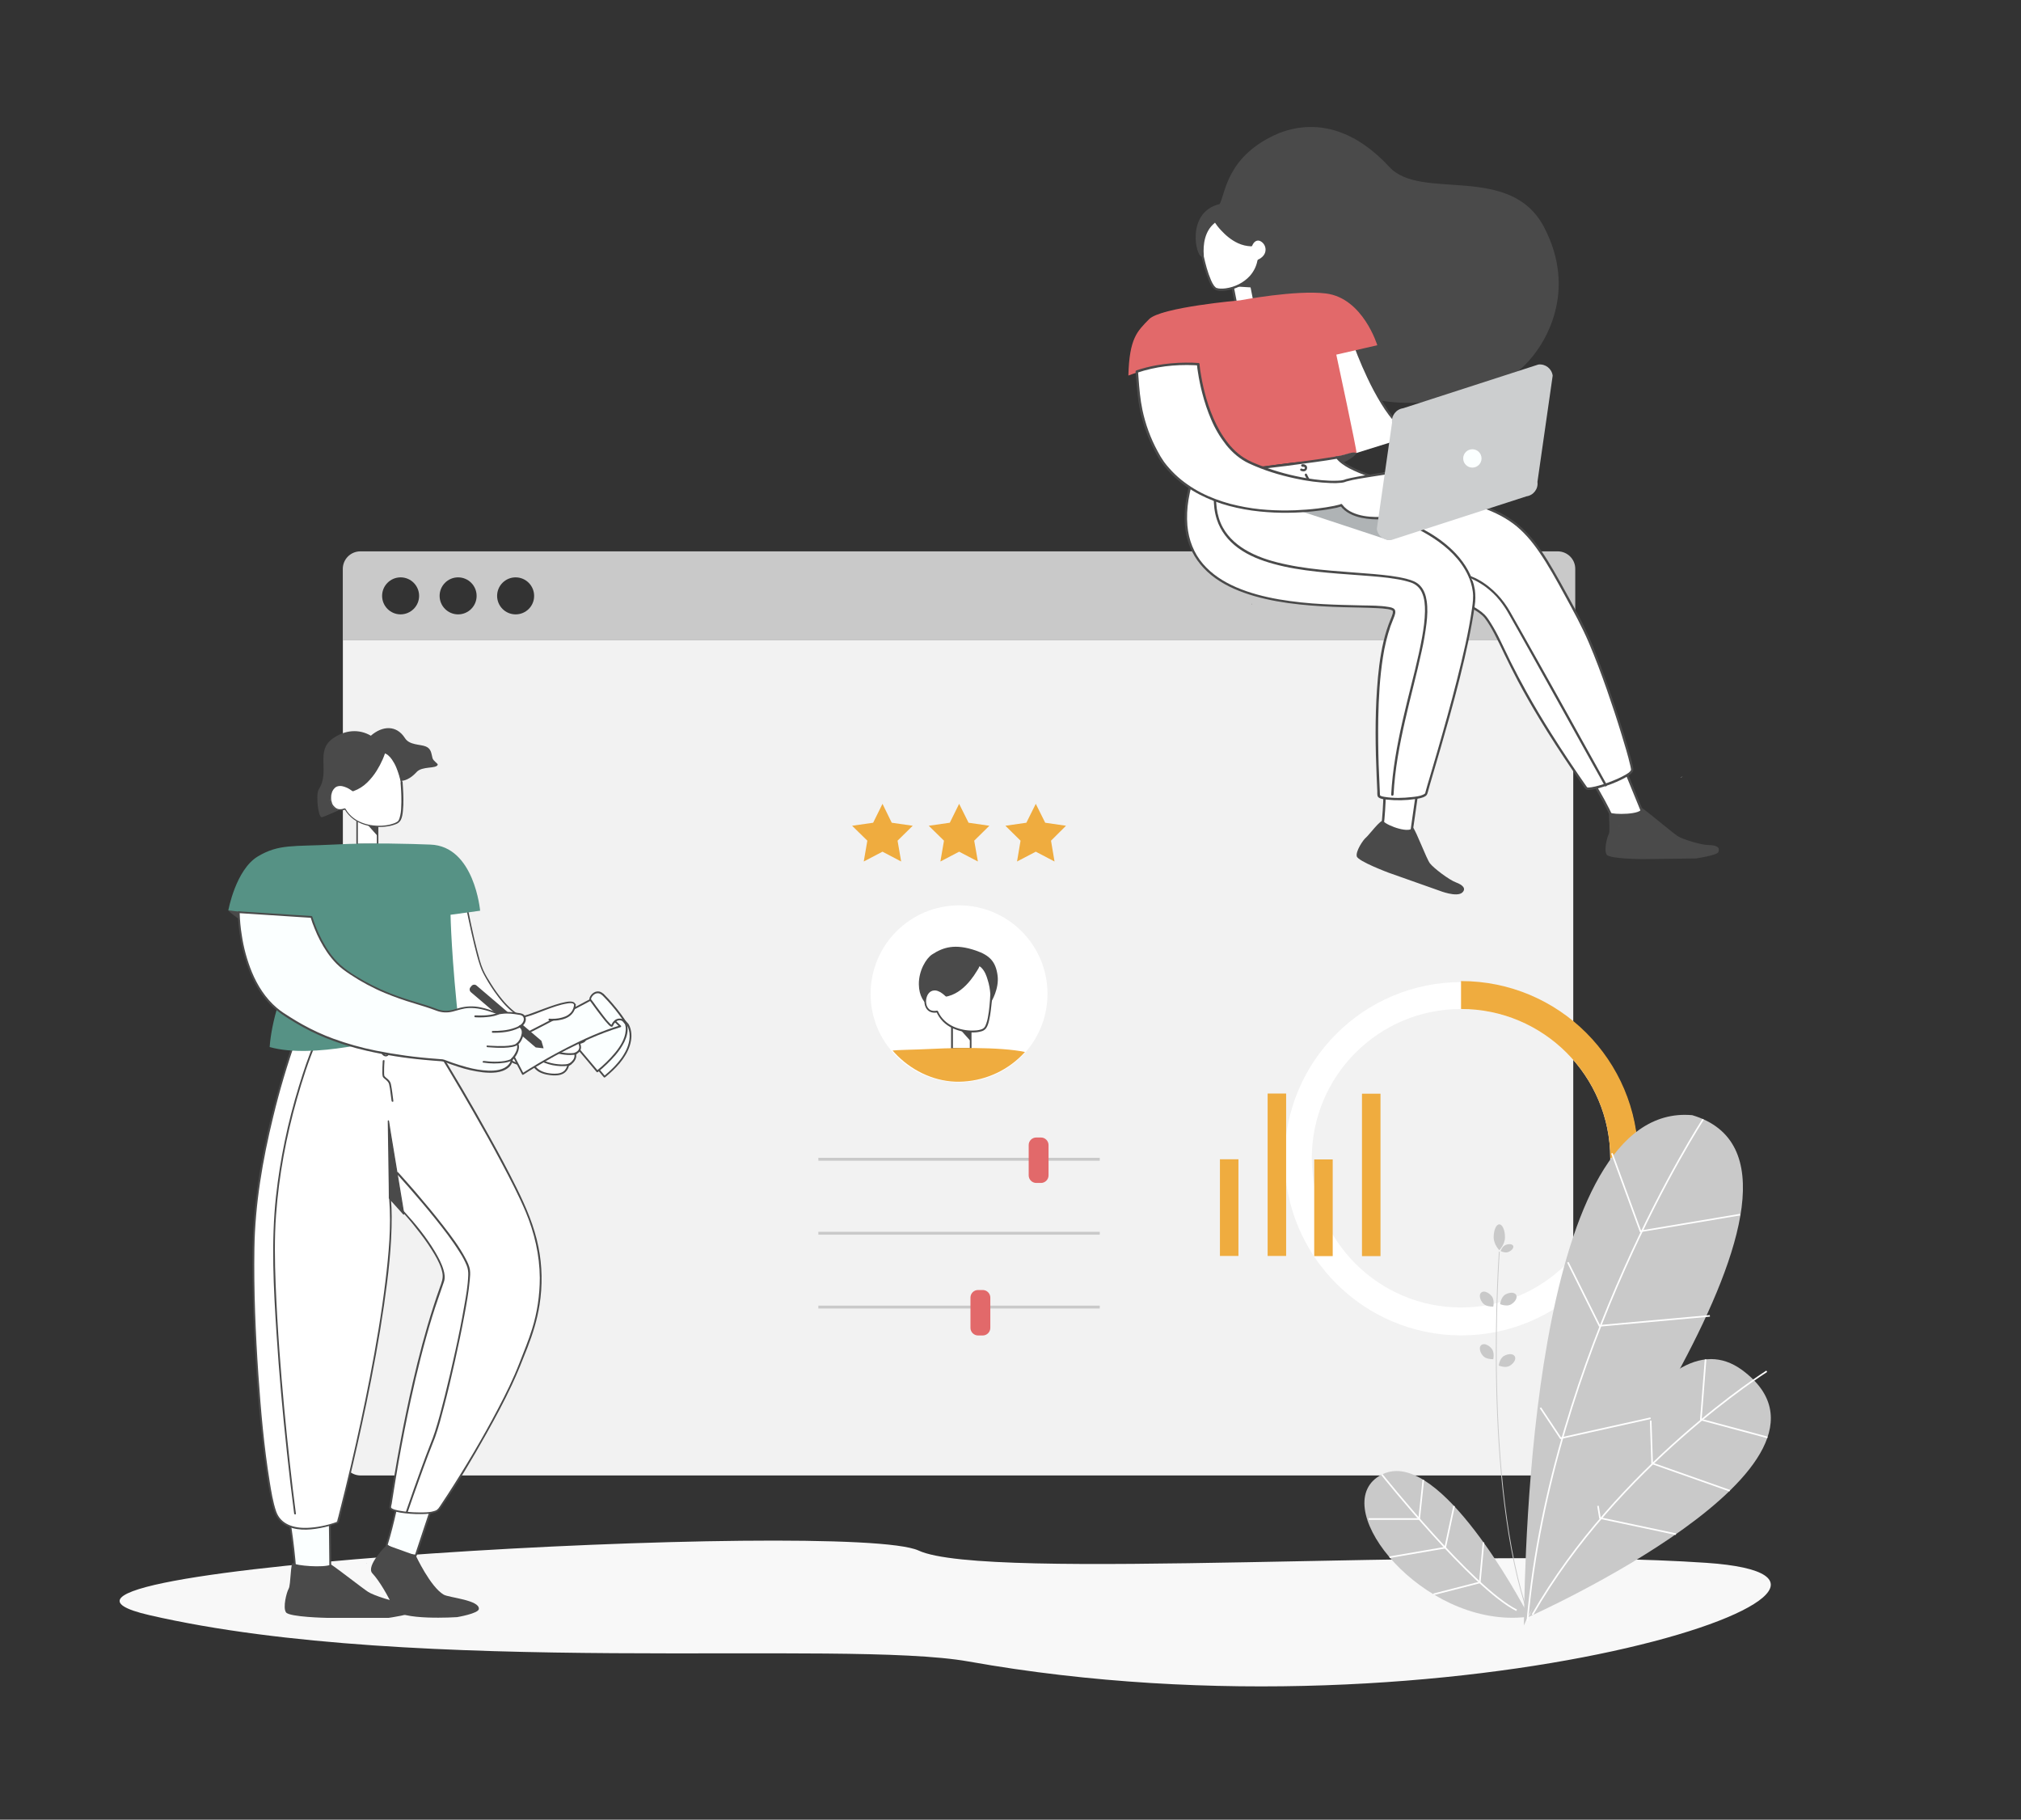<?xml version="1.0" encoding="utf-8"?>
<!-- Generator: Adobe Illustrator 26.0.3, SVG Export Plug-In . SVG Version: 6.00 Build 0)  -->
<svg version="1.1" id="Layer_1" xmlns="http://www.w3.org/2000/svg" xmlns:xlink="http://www.w3.org/1999/xlink" x="0px" y="0px"
	 viewBox="0 0 2534 2281.2" style="enable-background:new 0 0 2534 2281.2;" xml:space="preserve">
<rect x="0" y="0" width="2534" height="2281.2" fill="#333333" stroke="none"/>
<style type="text/css">
	.st0{fill:#F8F8F8;}
	.st1{fill:#F2F2F2;}
	.st2{fill:#C9C9C9;}
	.st3{fill:#FBFFFF;}
	.st4{fill:#4A4A4A;}
	.st5{fill:#FFFFFF;}
	.st6{fill:#9D9D9D;}
	.st7{fill:#569285;}
	.st8{fill:#E2696A;}
	.st9{fill:#AFB3B5;}
	.st10{fill:#CCCECF;}
	.st11{fill:#EFAC3F;}
	.st12{fill:none;stroke:#C9C9C9;stroke-miterlimit:10;}
	.st13{fill:none;stroke:#FFFFFF;stroke-width:2;stroke-miterlimit:10;}
	.st14{clip-path:url(#SVGID_00000021838335062478243080000001878200031808558015_);}
</style>
<g id="Layer_2-2">
	<path class="st0" d="M2139.3,1959.2c305.9,20.8-310,233.3-924.9,123.7c-157.1-28-689.8,19.6-1027.1-58.1
		c-255.3-58.8,879.5-120.4,964.4-81S1833.4,1938.4,2139.3,1959.2z"/>
	<path class="st1" d="M429.9,1827.5c0,12.2,9.9,22.1,22.1,22.2h1498.4c12.2,0,22.1-9.9,22.2-22.2V802.5H429.9"/>
	<path class="st2" d="M502.3,770.2c-12.8,0-23.2-10.4-23.2-23.2c0-12.8,10.4-23.2,23.2-23.2c12.8,0,23.2,10.4,23.2,23.2l0,0l0,0
		C525.5,759.8,515.1,770.1,502.3,770.2 M574.4,770.2c-12.8,0-23.2-10.4-23.2-23.2s10.4-23.2,23.2-23.2s23.2,10.4,23.2,23.2v0v0.1
		l0,0C597.6,759.8,587.2,770.2,574.4,770.2 M646.5,770.2c-12.8,0-23.2-10.4-23.2-23.2s10.4-23.2,23.2-23.2s23.2,10.4,23.2,23.2
		c0,0,0,0,0,0l0,0C669.8,759.8,659.4,770.2,646.5,770.2L646.5,770.2L646.5,770.2 M1953.3,691.2H451.7c-12.1,0.1-21.8,9.8-21.9,21.9
		v89.6h1545.3v-89.9C1975,700.9,1965.2,691.3,1953.3,691.2L1953.3,691.2"/>
	<path class="st3" d="M786.7,1284c0,0,19.4,26.7-28.8,66c-18.9-22.6-33.9-40.2-33.9-40.2l31.4-60.6L786.7,1284z"/>
	<path class="st4" d="M785.7,1284.6c0.6,0.9,1.1,1.9,1.5,2.9c0.1,0.3,0,0,0.1,0.1l0.2,0.4c0.1,0.3,0.2,0.6,0.3,0.9
		c0.2,0.6,0.4,1.3,0.6,1.9c0.4,1.5,0.7,3.1,0.9,4.6c1.1,10.8-3.4,21.3-9.4,30c-6.2,9-14.3,16.8-22.7,23.7h1.6
		c-10.6-12.6-21.2-25.2-31.9-37.8l-2.1-2.4l0.2,1.4l10.6-20.5l16.9-32.6l3.9-7.5l-1.8,0.2l10.6,11.8l16.8,18.7l3.9,4.3
		c1,1.1,2.6-0.5,1.6-1.6l-10.6-11.8l-16.9-18.8l-3.9-4.3c-0.4-0.4-1.1-0.4-1.6,0c0,0,0,0,0,0l0,0c-0.1,0.1-0.1,0.1-0.2,0.2
		l-10.6,20.4l-16.9,32.6l-3.9,7.5c-0.2,0.4-0.2,1,0.2,1.4c7.4,8.7,14.8,17.4,22.2,26.1c3.9,4.7,7.9,9.4,11.8,14.1
		c0.4,0.4,1.1,0.4,1.6,0c12.9-10.5,25.8-23.6,31-39.8c2.4-7.5,2.9-16,0-23.5c-0.5-1.4-1.2-2.8-2-4
		C786.8,1282.3,784.9,1283.4,785.7,1284.6z"/>
	<path class="st3" d="M784.2,1282.6c0,0,13,21.3-35.2,60.6c-18.9-22.6-34-40.2-34-40.2l40.9-56.1L784.2,1282.6z"/>
	<path class="st4" d="M783.2,1283.1c0.1,0.2,0.2,0.4,0.3,0.6c0.1,0.3-0.1-0.2,0,0.1c0.1,0.1,0.1,0.3,0.2,0.4c0.1,0.3,0.2,0.7,0.3,1
		c0.6,2.2,0.8,4.6,0.5,6.9c-0.7,10-6.7,19.5-12.9,27.2c-7,8.5-14.9,16.2-23.5,23h1.6c-10.6-12.6-21.2-25.2-31.9-37.8l-2.1-2.4
		l0.2,1.4l13.8-19l22-30.2l5-6.9l-1.8,0.2l9.6,12.1l15.2,19.2l3.5,4.5c0.9,1.1,2.5-0.5,1.6-1.6l-9.6-12.1l-15.2-19.2l-3.5-4.5
		c-0.4-0.4-1.2-0.4-1.6,0c-0.1,0.1-0.1,0.1-0.2,0.2l-13.8,19l-21.9,30.2l-5,6.9c-0.3,0.4-0.2,1,0.2,1.4c7.4,8.7,14.8,17.4,22.1,26.1
		c3.9,4.7,7.9,9.4,11.8,14.1c0.4,0.4,1.1,0.4,1.6,0c8-6.4,15.3-13.5,22-21.2c4.4-5.1,8.2-10.7,11.2-16.7c3-6.3,5.1-13.7,3.5-20.6
		c-0.2-1.2-0.6-2.3-1.2-3.3C784.4,1280.8,782.5,1281.9,783.2,1283.1z"/>
	<path class="st5" d="M580.8,1113.5c0,0,16.2,87,25.4,104.7c20.4,39,42.3,56.9,50.8,56.1s62.4-26.4,63.8-14.8c1,7.6-5.5,13.9-14,20
		c18.2,5.9,12.8,5.2,22.7,9.3c5.5,2.2,7.2,14.4,2.5,16.7c-5.9,2.9-6.1,1.2-6.1,1.2s6.1,10.1-4.7,13.9c3,8.5-8.6,14.7-8.6,14.7
		c-0.8,3.8-3,7.1-6.2,9.2c-6.2,3.8-17,2.2-23.2,0.7c-5.3-1.2-9.9-4.2-13.1-8.6c-0.8-0.8-24.2-0.2-31.9-9.3
		c-5.4,1.5-98.7-11.7-158.8-60.8c-55-44.9-64.5-65.8-66-80.9c43.5-45.9,44.2-88.2,44.2-88.2L580.8,1113.5z"/>
	<path class="st4" d="M579.7,1113.8c2.4,12.8,5,25.6,7.7,38.4c2.3,10.8,4.7,21.6,7.3,32.3c2.2,8.9,4.4,17.8,7.4,26.5
		c1.1,3.2,2.4,6.4,4,9.4c4.1,7.8,8.7,15.3,13.7,22.5c6.9,9.8,14.7,19.6,24.3,26.8c2.8,2.2,5.9,4,9.2,5.2c2.2,0.6,4.5,0.6,6.6-0.1
		c8-2.2,15.8-5.6,23.6-8.5c8.9-3.3,18.1-6.8,27.6-8.3c2.3-0.4,5.7-0.9,7.7,0.3c0.9,0.6,1,1.4,1,2.9c0,3.5-1.9,6.6-4.1,9.2
		c-2.8,3.1-6,5.9-9.5,8.2c-0.5,0.4-0.6,1.1-0.3,1.6c0.1,0.2,0.3,0.3,0.5,0.4c5.9,1.8,11.6,4.1,17.1,6.8c2.4,1.2,5.7,1.9,7.4,4
		c2.3,3,3.2,6.8,2.3,10.5c-0.6,2.3-2.2,3-4.4,3.8c-0.7,0.1-1.4,0.2-2.1,0.4c0.1,0.1,0.2,0.2,0.2,0.3l-2.1,0.9c0.8,1.4,1.3,3,1.5,4.6
		c0.4,3.9-2.1,6.4-5.6,7.7c-0.6,0.2-0.9,0.8-0.8,1.4c1.3,3.8-0.5,7.2-3.2,9.8c-1,1-2.1,1.9-3.3,2.7c-0.5,0.3-1.1,0.6-1.6,1
		c-0.7,0.6-0.7,1.5-0.9,2.3c-0.6,1.8-1.5,3.4-2.7,4.8c-3.3,3.7-8.2,4.4-12.9,4.4c-8.2-0.1-17.8-1.9-23.3-8.4
		c-0.4-0.6-0.9-1.2-1.4-1.7c-0.6-0.3-1.2-0.5-1.8-0.4c-2.5-0.3-5-0.4-7.5-0.7c-4.1-0.4-8.2-1.2-12.2-2.3c-3.8-1.1-7.6-2.8-10.3-5.8
		c-0.3-0.3-0.7-0.4-1.1-0.3c-0.4,0.1,0.1,0-0.2,0h-0.7c-0.7,0-1.3,0-1.9-0.1c-2.1-0.1-4.1-0.3-6.2-0.6c-6.7-0.8-13.2-2-19.8-3.4
		c-20.3-4.2-40.3-10.1-59.7-17.7c-23.2-9-45.8-20.6-65.6-35.9c-11.4-8.9-22.3-18.3-32.8-28.3c-7.4-6.9-14.4-14.4-20.9-22.2
		c-7-8.7-13.4-18.6-15.3-29.8c-0.2-0.9-0.3-1.7-0.4-2.6l-0.3,0.8c13.9-14.8,25.8-31.5,34.1-50.1c4.8-10.5,8.1-21.6,9.9-33
		c0.3-2,0.5-3.9,0.6-5.9l-1.1,1.1l12.2,1.6l29.5,3.8l35.5,4.6l30.7,4l10.2,1.3c1.6,0.3,3.2,0.5,4.8,0.6h0.2c1.4,0.2,1.4-2.1,0-2.2
		l-12.3-1.6l-29.5-3.8l-35.5-4.6l-30.7-4l-10.2-1.4c-1.6-0.3-3.2-0.5-4.8-0.6h-0.2c-0.6-0.1-1.1,0.6-1.1,1.1
		c-0.3,5.3-1.1,10.5-2.5,15.6c-3.5,13.8-9.1,27-16.5,39.1c-5.2,8.7-11.1,16.9-17.7,24.6c-1.9,2.2-3.8,4.3-5.7,6.4
		c-0.6,0.7-1.7,1.4-1.8,2.4c0,0.3,0,0.7,0.1,1c0.2,1.4,0.4,2.8,0.7,4.2c1.7,7,4.7,13.7,8.7,19.6c6.8,10.4,15.5,19.7,24.4,28.4
		c6.6,6.5,13.6,12.7,20.6,18.8c7.4,6.3,14.9,12.6,22.9,18.2c14.2,9.9,29.3,18.3,45.2,25.2c26.1,11.4,53.4,19.8,81.4,25
		c6.7,1.2,13.6,2.6,20.5,2.7c0.6,0,1.2,0,1.8-0.2l-1.1-0.3c3.9,4.6,10.3,6.4,16,7.6c5,0.9,10.1,1.5,15.1,1.8l0.7,0.1
		c0.4,0,0.4,0.2,0-0.1c0.4,0.4,0.7,0.9,1.1,1.4c1.8,2.1,4,3.9,6.5,5.2c3.5,1.7,7.2,2.8,11,3.3c3.9,0.7,7.9,0.9,11.9,0.5
		c4.2-0.5,8-2.1,10.7-5.4c1.6-1.9,2.7-4.3,3.2-6.8l-0.5,0.7c5.6-3,11.4-9.1,9.1-15.9l-0.8,1.4c4.1-1.5,7.3-4.5,7.3-9.1
		c-0.1-2.3-0.7-4.5-1.9-6.5c-0.4-0.5-1.1-0.6-1.6-0.2l0,0c-0.3,0.2-0.5,0.6-0.4,1c0.5,3.2,6.9,0,7.9-0.6c3.5-2.1,3.4-7.2,2.6-10.7
		c-0.4-2.1-1.4-4.1-2.7-5.8c-1.3-1.6-3.1-2.2-5-3c-2.1-0.9-4.2-2.1-6.3-3.1c-4.7-2.1-9.5-3.9-14.4-5.4l0.3,2.1
		c5.8-4.2,13-9.5,14.4-17c0.6-3.2,0.4-6.6-3.1-7.7c-2.9-0.9-6.3-0.3-9.2,0.2c-4.5,0.9-8.9,2-13.2,3.5c-9.6,3.1-19,6.8-28.5,10.3
		c-3.1,1.2-6.3,2.3-9.5,3.1c-2.1,0.5-4.2,0.2-6.1-0.8c-3.6-1.7-6.9-3.9-9.8-6.6c-4.5-3.9-8.6-8.2-12.4-12.8
		c-4.9-6-9.4-12.2-13.5-18.8c-3.7-5.9-7.6-12-10.4-18.4c-3.2-7.4-5.2-15.5-7.2-23.3c-2.8-10.6-5.2-21.3-7.5-32
		c-3.3-15.3-6.5-30.7-9.3-46.2l-0.2-0.8C581.6,1111.8,579.5,1112.4,579.7,1113.8z"/>
	<path class="st4" d="M726.8,1306.8c-2-1.9-4.8-2.9-7.4-3.7c-3.6-1.1-7.2-1.9-10.9-2.5c-7.4-1.2-15.2-2.3-22.7-1.4
		c-2.8,0.3-6.2,0.9-8,3.3c-1.2,1.8-1.6,4-1.1,6.2c1.5,7,10.7,8.9,16.5,10.5c9.4,2.6,19.6,4.5,29.3,2.7c1.4-0.3,0.8-2.4-0.6-2.2
		c-8,1.5-16.3,0.2-24.1-1.6c-3.5-0.8-7-1.9-10.4-3c-2.9-1-6.2-2.4-7.8-5.2c-0.9-1.6-1-3.5-0.3-5.2c0.9-2.2,4.2-2.7,6.2-3
		c6.8-1,14,0,20.7,1c3.8,0.5,7.6,1.3,11.3,2.3c2.6,0.7,5.8,1.6,7.8,3.5C726.2,1309.5,727.9,1307.9,726.8,1306.8L726.8,1306.8z"/>
	<path class="st4" d="M714.5,1332.8c-1.8,0.9-3.9,1.4-5.9,1.5c-2.8,0.2-5.6,0.2-8.4-0.1c-6.2-0.5-12.3-2-18-4.4
		c-4.4-1.9-12.5-6.3-9.5-12.4c1.3-2.7,4-4.4,6.6-5.6c1.3-0.6,0.2-2.5-1.1-1.9c-5.1,2.3-10.3,7.4-7.6,13.4c1.5,3.4,4.9,5.7,8.2,7.3
		c5.9,2.9,12.2,4.7,18.8,5.5c3.5,0.5,7.1,0.6,10.7,0.4c2.6-0.1,5.1-0.7,7.4-1.8c0.5-0.3,0.7-1,0.4-1.6c-0.3-0.5-0.9-0.7-1.4-0.5
		L714.5,1332.8L714.5,1332.8z"/>
	<path class="st3" d="M746.8,1250.2c6.3,12.9,17.7,23.7,31,36.4c-57.4,17.3-122.1,59.8-122.1,59.8l-20.2-38.3
		C635.5,1308.1,679.1,1286.6,746.8,1250.2z"/>
	<path class="st4" d="M745.8,1250.8c7.1,14.5,19.7,25.6,31.1,36.6l0.5-1.9c-23,6.9-45,16.8-66.4,27.8c-16.2,8.3-32,17.2-47.4,26.7
		c-2.9,1.8-5.8,3.6-8.6,5.4l1.5,0.4l-6.8-13l-10.8-20.6l-2.5-4.8l-0.4,1.5c6.3-3.1,12.5-6.3,18.8-9.4c17.3-8.8,34.5-17.7,51.7-26.8
		c13.6-7.2,27.2-14.4,40.8-21.7c1.3-0.7,0.1-2.6-1.1-1.9c-22.3,12-44.7,23.8-67.1,35.4c-12.7,6.6-25.4,13-38.1,19.5c-2,1-4,2-6.1,3
		c-0.5,0.3-0.7,1-0.4,1.5l6.8,13l10.8,20.6l2.5,4.8c0.3,0.5,1,0.7,1.5,0.4c8.2-5.4,16.7-10.4,25.2-15.3c18.9-11.1,38.5-21.1,58.5-30
		c12.4-5.5,25.2-10.3,38.2-14.3c0.6-0.2,1-0.8,0.8-1.4c0-0.2-0.1-0.3-0.3-0.4c-11.3-10.9-23.8-21.8-30.8-36.2
		C747.1,1248.4,745.2,1249.5,745.8,1250.8z"/>
	<path class="st5" d="M688.7,1278.3c0,0,30.3,3,32.1-18.8"/>
	<path class="st4" d="M688.7,1279.4c3.7,0.3,7.4,0.2,11-0.3c6.3-0.9,13-3,17.4-7.9c2.9-3.2,4.6-7.3,4.9-11.7c0.1-1.4-2.1-1.4-2.2,0
		c-0.3,3.6-1.6,7-3.9,9.7c-2.1,2.3-4.6,4.1-7.5,5.2c-5.1,2-10.5,2.9-16,2.8c-1.2,0-2.4,0-3.6-0.2
		C687.4,1277,687.4,1279.3,688.7,1279.4L688.7,1279.4z"/>
	<path class="st3" d="M740.3,1253.7c-2.2-2.7,6.6-15.3,15.6-6.9c7.5,7,25.3,28.1,28.3,35.8c-3.8-6.7-13.2-6.4-16.9,3.2
		C765.8,1289.8,742.5,1256.4,740.3,1253.7z"/>
	<path class="st4" d="M741.3,1253.2c-0.2-0.3-0.3-0.7-0.2-1.1c0.2-0.8,0.5-1.6,0.9-2.2c1-1.6,2.4-3,4.1-3.9c1.9-1,4.1-1.1,6.1-0.3
		c1.9,1,3.6,2.4,5,4c6.8,7,13.2,14.4,19,22.3c2.5,3.4,5.4,7,7,10.9l2.1-0.9c-2.5-4.7-8.3-6.5-12.9-4c0,0,0,0,0,0h-0.1
		c-0.4,0.2-0.8,0.5-1.2,0.8c-1.3,1-2.4,2.2-3.2,3.5c-0.5,0.7-0.8,1.5-1.2,2.3c-0.1,0.2-0.2,0.4-0.3,0.7l0,0c0.1-0.1,0.3-0.2,0.4-0.3
		c0.1,0,0.3,0.1,0.1,0s0.2,0.1,0,0s-0.2-0.1-0.3-0.2c-0.4-0.3-0.8-0.6-1.2-1c-3.1-3-5.9-6.3-8.4-9.7c-3.2-4.1-6.3-8.3-9.4-12.5
		c-2.1-2.9-4.1-5.9-6.4-8.7c-0.9-1.1-2.5,0.5-1.6,1.6c0.2,0.2,0.2,0.2,0.2,0.2l0.4,0.6c0.4,0.5,0.8,1.1,1.2,1.6l3.4,4.7
		c3,4.2,6.1,8.3,9.3,12.4c2.7,3.6,5.6,7.1,8.7,10.4c1.3,1.4,4.5,4.6,5.8,1.5s3.8-6.3,7.4-6.8c3-0.3,5.9,1.3,7.3,4
		c0.6,1.1,2.5,0.3,2.1-0.9c-1.6-3.8-4.2-7.3-6.6-10.6c-3.4-4.6-7-9.1-10.7-13.4c-3.2-3.8-6.5-7.5-10.1-11c-1.8-1.8-3.7-3.4-6.2-4.1
		c-2.3-0.5-4.7-0.2-6.8,1c-2.1,1.2-3.9,3-5,5.1c-0.8,1.4-1.6,3.6-0.5,5.1C740.2,1255.4,742.1,1254.3,741.3,1253.2z"/>
	<path class="st3" d="M413.5,1910.7l0.6,55.6c0,0-35.3,11-43.8,2.5c-2.3-30.3-6.8-58.1-6.8-58.1S377.2,1919.2,413.5,1910.7z"/>
	<path class="st4" d="M412.4,1910.7l0.2,18.8l0.3,29.9l0.1,6.9l0.8-1.1c-4,1.2-8,2.2-12,3.1c-7.2,1.6-14.7,3-22.1,2.5
		c-2.9-0.2-6.4-0.7-8.5-2.8l0.3,0.8c-1.4-18.2-3.5-36.5-6.2-54.6c-0.2-1.3-0.4-2.6-0.6-3.9l-1.7,1.3c2.2,1.2,4.6,2,7.1,2.5
		c7.5,1.7,15.3,1.7,22.8,1.1c7-0.6,14-1.8,20.9-3.4c1.4-0.3,0.8-2.5-0.6-2.2c-10.6,2.5-21.5,4.1-32.5,3.6c-5-0.1-10-1-14.8-2.7
		c-0.5-0.2-0.9-0.4-1.3-0.6l-0.5-0.3c-0.5-0.3-1.2-0.1-1.5,0.4c0,0,0,0,0,0l0,0c-0.1,0.2-0.2,0.5-0.1,0.8
		c2.5,15.6,4.4,31.4,5.9,47.1c0.3,3.2,0.6,6.5,0.8,9.7c-0.1,0.9,0.3,1.8,1,2.3c0.5,0.4,1,0.7,1.5,1c2.6,1.2,5.4,1.9,8.3,1.9
		c7,0.4,14.2-0.8,21.1-2.3c4.5-1,9-2,13.4-3.4c0.5-0.1,0.8-0.6,0.8-1.1l-0.2-18.8l-0.3-29.9l-0.1-6.9c0-0.6-0.5-1.1-1.1-1.1l0,0
		C413,1909.5,412.4,1910,412.4,1910.7C412.4,1910.6,412.4,1910.6,412.4,1910.7L412.4,1910.7z"/>
	<path class="st3" d="M540.2,1893.1l-18.9,56.9c0,0-20.4-0.6-36.5-13.1c6.3-20.4,11.8-45.6,11.8-45.6S510.7,1898.2,540.2,1893.1z"/>
	<path class="st4" d="M539.1,1892.8l-6.4,19.2l-10.2,30.7l-2.3,7l1.1-0.8c-2.6-0.1-5.1-0.4-7.6-0.9c-6-1.1-11.8-2.9-17.4-5.4
		c-3.9-1.8-7.5-4-10.9-6.6l0.5,1.3c4.3-13.9,7.8-28.1,11-42.2c0.3-1.1,0.5-2.2,0.8-3.4l-1.7,0.7c2.2,1,4.4,1.7,6.8,2.2
		c6.6,1.4,13.4,1.9,20.2,1.7c5.9-0.2,11.7-0.8,17.5-1.9c1.4-0.2,0.8-2.4-0.6-2.2c-9,1.6-18.2,2.2-27.3,1.6
		c-4.6-0.3-9.2-1.2-13.6-2.6c-0.5-0.2-1-0.4-1.5-0.6c-0.1-0.1,0.2,0.1-0.2-0.1l-0.1-0.1c-0.5-0.3-1.2-0.1-1.5,0.4
		c0,0.1-0.1,0.2-0.1,0.3c-2.3,10.6-4.9,21.2-7.8,31.7c-1.3,4.7-2.6,9.3-4,13.9c-0.1,0.5,0.1,1,0.5,1.3c9.8,7.5,22,11.8,34.2,13
		c0.9,0.1,1.9,0.2,2.8,0.2c0.5,0,0.9-0.3,1.1-0.8l6.4-19.2l10.2-30.7l2.3-7C541.7,1892,539.6,1891.4,539.1,1892.8z"/>
	<path class="st4" d="M415.2,1961.4c-9.7,4.4-44.2,1.3-47.6-1.7s-2.9,27.2-5.6,31.8s-7.6,23.8-3.4,29.8s51.3,6.9,51.3,6.9h77.4
		c0,0,30.4-4.2,32.6-8.8c3.2-7-3-10.3-13.8-10.4s-37.4-8.7-44.6-13.4S422.9,1966.3,415.2,1961.4z"/>
	<path class="st4" d="M484.8,1936.9c0,0-26.6,26.3-17.9,35.5s20.1,28.7,26.9,44.2s79.3,10.7,79.3,10.7s26.8-4.5,27.3-10.2
		c1.1-11.3-37.6-14.2-44.1-18c-16.8-9.8-35-49.1-35-49.1L484.8,1936.9z"/>
	<path class="st5" d="M487.6,1501c24.8,22.1,75.3,82.6,68,104.6c-4.5,13.4-37.8,95.5-66.4,283.8c-1.1,7.2,53.6,10.9,60.3,3.1
		s77.3-117.3,103-184.5c12.3-32,47.7-101,4.8-195.9c-30.8-68.2-98.9-181.5-126.7-225.2c-22.6,6.9-64.9,17.3-64.9,17.3"/>
	<path class="st4" d="M486.8,1501.8c14.9,13.3,28.2,28.7,40.3,44.6c6.5,8.4,12.4,17.1,17.8,26.2c4.2,7.2,8.2,15,9.8,23.2
		c1.3,6.7-1,12-3.2,18.2c-2.9,8-5.6,16.1-8.2,24.2c-10.1,31.3-18.4,63.1-25.8,95.1c-5.6,24.3-10.7,48.7-15.3,73.3
		c-2.8,14.7-5.4,29.4-7.9,44.2c-1.3,7.9-2.6,15.8-3.9,23.7c-0.7,4.1-1.3,8.2-1.9,12.3c-0.2,1.4-0.8,2.9-0.1,4.2
		c0.8,1.6,2.9,2.4,4.5,3c3,1,6.1,1.8,9.3,2.3c8.3,1.3,16.8,1.9,25.2,1.8c6.5-0.1,14.1-0.1,20.2-2.8c2.9-1.3,4.4-4,6.2-6.5
		c20.3-29.3,38.5-60.3,56-91.4c11.3-20.1,22.2-40.4,32-61.3c7.1-15.1,13.2-30.6,19.3-46.1c6.9-17.6,12.5-35.6,15.4-54.3
		c3.8-24.1,3.4-48.6-1.4-72.5c-5.2-26.1-15.7-50.3-27.4-74c-10.6-21.5-22-42.7-33.6-63.6c-22.4-40.5-45.8-80.3-70.2-119.6
		c-4-6.5-8.1-13-12.2-19.4c-0.3-0.4-0.8-0.6-1.3-0.5c-21.4,6.5-43.2,11.9-64.9,17.3c-1.4,0.3-0.8,2.5,0.6,2.2
		c21.7-5.3,43.5-10.8,64.9-17.3l-1.3-0.5c22,34.7,43.1,70.1,63.6,105.8c12.3,21.4,24.3,42.9,35.9,64.7c10.6,20,21.2,40.2,30,61.1
		c10.9,26.1,17.4,54.1,17.6,82.5c0,21.8-3.2,43.4-9.7,64.2c-4.4,14.3-10.2,28-15.6,42c-7.7,20-17.2,39.2-27.2,58.2
		c-19.2,36.6-40.4,72.3-62.8,107c-3,4.7-6.1,9.4-9.3,14.1c-1.8,2.6-3.2,5.3-6.4,6.4c-6.6,2.5-14.5,2.3-21.4,2.2
		c-8.4,0-16.8-0.8-25-2.4c-2.5-0.6-5.5-1.1-7.8-2.5c-0.4-0.2-1-0.6-1.2-1.1c-0.4-1.1,0.5-3.6,0.7-4.8c0.3-2.2,0.7-4.3,1-6.4
		c2.4-15.3,4.9-30.6,7.6-45.9c4.6-26.1,9.7-52.1,15.3-77.9c7.7-35.2,16.4-70.3,27-104.8c4.5-14.6,9.7-28.8,14.6-43.3
		c1.7-5,0.9-10.3-0.6-15.2c-2.4-8.1-6.5-15.7-10.8-22.9c-10.9-18.1-24.4-34.7-38.6-50.2c-5.7-6.2-11.6-12.3-18-18
		C487.4,1499.2,485.8,1500.8,486.8,1501.8L486.8,1501.8z"/>
	<path class="st4" d="M497.4,1471.4c5.1,5.6,10.1,11.3,15.1,17c11.1,12.7,22.1,25.6,32.7,38.8c11,13.7,21.9,27.7,31.2,42.7
		c3.5,5.3,6.5,11,8.9,16.9c1.4,3.7,2,7.7,1.8,11.7c-0.4,13.1-2.8,26.3-5.1,39.2c-3.2,18.7-7,37.4-11.1,55.9
		c-4.2,19.1-8.6,38.2-13.4,57.2c-3.7,14.7-7.5,29.5-12.1,43.9c-1.7,5.3-3.7,10.4-5.7,15.5c-4,10.1-7.8,20.3-11.5,30.5
		c-6.2,17-12.2,34-18.1,51.1c-0.3,1-0.7,2-1,2.9c-0.5,1.4,1.7,2,2.2,0.6c4.5-13,9-26,13.7-38.9c3.8-10.7,7.7-21.3,11.7-32
		c2.8-7.5,6-15,8.8-22.6c4.5-12.7,7.9-25.8,11.3-38.9c4.9-18.7,9.3-37.4,13.5-56.2c4.3-19.3,8.4-38.6,12-58
		c2.7-14.6,5.4-29.3,6.7-44.1c0.4-4.1,0.8-8.5,0.2-12.6c-0.7-5.1-3.2-10-5.6-14.5c-7.7-14.5-17.8-27.9-27.9-40.9
		c-11-14.2-22.5-28-34.2-41.7c-7-8.1-14.2-16.2-21.4-24.2c-0.4-0.4-0.7-0.8-1.1-1.2C498,1468.8,496.5,1470.3,497.4,1471.4
		L497.4,1471.4z"/>
	<path class="st5" d="M479.1,1297.1H372.2c0,0-52.4,139.5-54.4,266.1s14.2,293.9,27.4,331.9s78.2,13.4,78.2,13.4
		s75.3-284,65.7-405.5"/>
	<path class="st4" d="M479.1,1296H372.2c-0.5,0-0.9,0.4-1.1,0.8c-8.8,23.5-16.1,47.7-22.8,71.9c-14.3,51.7-25.4,104.5-29.8,158
		c-2.3,27.3-2.2,54.7-1.8,82.1c0.4,27.1,1.4,54.2,2.9,81.3c2.6,48.5,6.5,97,13,145.1c2.1,16,4.5,32.2,8.1,47.9
		c1.2,5.4,2.5,11.1,5,16.1c3.3,6.7,9,11.9,15.9,14.7c14.2,5.9,31.1,3.8,45.6,0.5c4.9-1.1,9.8-2.5,14.6-4.1c1.4-0.5,2.3-0.7,2.9-2
		c1.8-4.8,2.6-10.2,3.9-15.2c2.8-10.8,5.4-21.7,8-32.5c8.1-33.7,15.7-67.5,22.8-101.4c8.5-40.8,16.1-81.8,22.1-123
		c5.3-36.8,9.8-74.2,9.6-111.4c0-7.2-0.3-14.4-0.9-21.6c-0.1-1.4-2.4-1.4-2.2,0c2.7,34.2-0.6,68.9-4.7,102.9
		c-4.9,40.7-11.9,81.2-19.7,121.5c-7.1,36.5-15,72.9-23.5,109.2c-5.1,21.7-10.4,43.3-15.9,64.8c-0.5,1.9-1.2,3.9-1.5,5.8
		c0,0.2-0.3,0.8-0.3,1c-1.4-2.3,1.4-0.3,0.5-0.7c-0.2-0.1-1.1,0.4-1.3,0.5c-11.8,4.2-24.2,6.7-36.7,7.2c-16,0.5-33-4.1-38.7-20.8
		c-4-11.8-6-24.5-8-36.8c-7.2-44.3-11.1-89.2-14.2-134c-3.6-52.7-5.8-105.7-5-158.6c0.8-55.7,10.3-111,23.5-164.9
		c8-33.1,17.7-65.8,29.1-97.9c0.6-1.6,1.1-3.2,1.8-4.8l-1.1,0.8h106.9c0.6-0.1,1.1-0.6,1-1.2c-0.1-0.5-0.5-1-1-1V1296z"/>
	<path class="st4" d="M394.7,1305.9c-8,18.2-14.2,37.2-20,56.1c-13.9,45.1-23.5,91.3-28.7,138.2c-6.1,57-3,114.3,0.7,171.3
		c3.2,50,7.7,99.8,13.1,149.6c2.7,25.2,5.6,50.3,8.9,75.4c0,0.3,0.1,0.7,0.1,1c0.2,1.4,2.4,1.4,2.2,0c-2.7-20.4-5.1-40.8-7.4-61.3
		c-5.3-47.7-9.8-95.6-13.3-143.4c-2-27.7-3.6-55.4-4.7-83.1c-1.1-28.8-1.6-57.5,0.5-86.3c3.6-49.7,12.8-98.9,26.5-146.7
		c6.6-23.2,14.2-46.7,23.6-68.8l0.4-0.9C397.3,1305.7,395.3,1304.5,394.7,1305.9L394.7,1305.9z"/>
	<path class="st4" d="M482.9,1317.1c0.1,0.1,0.2,0.1,0.3,0.2l0.4,0.2l0.2,0.1l0.1,0.1l0,0c0.1,0.1,0.3,0.3,0.5,0.4
		c0.2,0.2,0.4,0.3,0.5,0.5c0.1,0.1,0.2,0.2,0.2,0.2c-0.1-0.2-0.1-0.1,0-0.1s0.1,0.1,0.1,0.2l0.4,0.6c0.1,0.2-0.1-0.3,0,0l0,0.1
		c0,0.1,0,0.2,0.1,0.3l0,0c0,0,0,0.1,0,0.1c0,0.1,0,0.3,0,0.4v0.3c-0.1,0.2,0.1-0.2,0,0c-0.1,0.1-0.1,0.3-0.2,0.4
		c-0.1,0.1-0.1,0.2-0.2,0.3c-0.1,0.1-0.2,0.2-0.3,0.3l-0.2,0.2l0,0l-0.4,0.2c-0.2,0.1,0.2-0.1,0,0l-0.2,0.1h-0.2c-0.1,0.1,0.3,0,0,0
		h-0.6c-0.1,0-0.3-0.1-0.4-0.1l-0.2-0.1l0,0l-0.5-0.2l-0.4-0.3l-0.1-0.1c0.2,0.2,0,0-0.1-0.1c-0.3-0.2-0.5-0.4-0.7-0.7l-0.3-0.4
		l-0.1-0.1l-0.1-0.1c-0.3-0.5-1-0.7-1.5-0.4c-0.5,0.3-0.7,1-0.4,1.5l0,0l0,0c0.8,1.2,1.9,2.2,3.2,2.8c1.5,0.7,3.3,0.6,4.6-0.5
		c1.3-1,2-2.6,1.8-4.2c-0.3-1.1-0.9-2.2-1.8-2.9c-0.6-0.5-1.2-1-1.9-1.4c-0.5-0.3-1.2-0.1-1.6,0.4l0,0c-0.3,0.6-0.1,1.3,0.4,1.6
		L482.9,1317.1z"/>
	<path class="st4" d="M479.9,1330c-0.2,2.7-0.3,5.4-0.4,8.2c-0.1,2.1-0.1,4.3-0.1,6.4c0,1.6,0.1,3.2,0.4,4.7
		c0.5,1.7,2.2,2.8,3.5,3.9c1.8,1.6,3.8,3.2,4.5,5.7c0.9,3.8,1.5,7.7,1.9,11.6c0.5,3.2,0.9,6.5,1.3,9.7c0.2,1.4,2.4,1.4,2.2,0
		c-0.9-6.9-1.6-13.8-3-20.7c-0.3-1.9-1.2-3.7-2.5-5.2c-1.6-1.9-4-3.2-5.5-5.1c-0.2-0.3-0.1,0-0.2-0.3c-0.1-0.2-0.1-0.5-0.2-0.7
		c-0.1-0.7-0.2-1.5-0.2-2.2c-0.1-2.1-0.1-4.1,0-6.2c0.1-3.2,0.2-6.5,0.5-9.7C482.4,1328.6,480.1,1328.6,479.9,1330L479.9,1330z"/>
	<polygon class="st4" points="487,1405.2 506.2,1521.9 488.4,1502 	"/>
	<path class="st4" d="M486.3,1405.4l1.9,11.7l4.6,27.8l5.6,33.8l4.8,29l1.6,9.7l0.5,3c0,0.5,0.1,1.1,0.3,1.6c0,0.1,0,0.1,0,0.2
		l1.3-0.7l-17.4-19.4c-0.1-0.2-0.2-0.3-0.4-0.4c-0.4-0.3,0.8,0.1,0.1,0.4c0-0.1,0-0.2,0-0.4v-2.2l-0.1-9.7l-0.5-32l-0.5-34
		l-0.2-12.2c0-2,0-4-0.1-6v-0.3c0-0.4-0.3-0.8-0.8-0.8s-0.8,0.3-0.8,0.8l0.2,15.2l0.5,33.3l0.5,33.2l0.1,11v3c0,0.4,0,0.8,0,1.3
		c0.2,0.3,0.4,0.6,0.7,0.9l1.6,1.7l5.2,5.8l10,11.1l0.6,0.7c0.5,0.6,1.4-0.1,1.3-0.7L505,1510l-4.6-27.8l-5.6-33.8l-4.8-29l-1.5-9.6
		c-0.2-1.5-0.4-3.1-0.8-4.6v-0.2C487.6,1404.1,486.1,1404.5,486.3,1405.4z"/>
	<path class="st4" d="M300,1152.5c-0.5-0.5-10.9-7.8-13.3-10.4c-1.7-1.9,3.2-2.9,10.6-2.9h2.9C307.1,1138.8,305.2,1145.2,300,1152.5
		z"/>
	<path class="st4" d="M576,1290.9l-35.3,13.4l-7.6-12.7C547.3,1289,561.8,1288.8,576,1290.9z"/>
	<path class="st6" d="M459.9,1960.4v-0.6l-0.2,0.1h-0.1c-0.3,0.1-0.1,0.4,0.1,0.4L459.9,1960.4z"/>
	<path class="st4" d="M502.2,978.8c0,0,8.8,1.5,20.2-11c7-7.6,24.4-3.8,26.4-9c0.8-1.4-5.4-4.5-6.5-8.4c-1.5-5.2-1.3-11.7-8.4-14.6
		s-20.4-1.5-26.1-10.4c-10.8-17-28.6-15.5-42.8-3.1c-15-8.8-32.7-7.3-48,3.7c-22,15.9-2.9,41.1-17.2,63.3
		c-4.2,6.6-0.8,35.7,3.5,35.1C405.2,1026.2,502.2,978.8,502.2,978.8z"/>
	<polygon class="st5" points="447.6,1058.8 473.4,1058.8 473.4,1034.1 447.6,1024.5 	"/>
	<path class="st4" d="M447.6,1059.8h25.8c0.6,0,1-0.4,1-1v-24.7c0-0.5-0.3-0.9-0.7-1l-8.7-3.2l-13.8-5.1l-3.2-1.2
		c-0.5-0.1-1.1,0.2-1.2,0.7c0,0.1,0,0.2,0,0.3v34.2C446.7,1059.4,447.1,1059.8,447.6,1059.8c0.6,0,1.1-0.4,1.1-1v-34.3l-1.3,1
		l8.7,3.2l13.9,5.1l3.2,1.2l-0.7-1v24.7l1-1h-25.9c-0.6,0-1,0.4-1,1S447,1059.8,447.6,1059.8L447.6,1059.8z"/>
	<polygon class="st4" points="460.4,1033.4 473.4,1034.1 473.4,1048 	"/>
	<path class="st5" d="M503.2,980.9c0,0,4,41.7-3.6,49.2c-7.6,7.5-50.9,13.1-67.4-15.7c-27.2,9.4-24.1-48.9,9.9-23.3
		c27.6-9.1,39.6-47.6,39.6-47.6S495.4,945,503.2,980.9z"/>
	<path class="st4" d="M502.2,980.9c0.2,1.7,0.3,3.4,0.4,5.1c0.3,4,0.5,8.1,0.6,12.1c0.1,4.9,0.1,9.7-0.2,14.6
		c-0.1,4.2-0.7,8.4-1.9,12.4c-0.1,0.4-0.3,0.8-0.4,1.2c-0.1,0.2-0.1,0.3-0.2,0.5s0-0.1,0,0.1l-0.1,0.3c-0.3,0.6-0.6,1.2-1,1.8
		c0.2-0.2-0.1,0.1-0.2,0.2c-0.1,0.1-0.2,0.2-0.3,0.3c-0.2,0.2-0.4,0.3-0.5,0.5c-0.1,0.1,0.2-0.1,0,0l-0.2,0.1l-0.4,0.2
		c-0.2,0.2-0.5,0.3-0.8,0.5c-0.6,0.3-1.2,0.6-1.8,0.9l-0.2,0.1H495l-0.6,0.2c-0.4,0.1-0.7,0.3-1.1,0.4c-1.7,0.6-3.5,1.1-5.2,1.5
		c-4.2,0.9-8.4,1.3-12.6,1.3c-4.9,0-9.7-0.5-14.4-1.6c-4.9-1.1-9.7-3-14.1-5.6c-4.5-2.7-8.5-6.3-11.6-10.6c-0.8-1.1-1.5-2.3-2.2-3.5
		c-0.2-0.4-0.7-0.6-1.1-0.5c-1.9,0.7-3.9,1.1-5.9,1h-1.2c-0.4,0-0.8-0.1-1.2-0.3c-0.4-0.1-0.8-0.2-1.2-0.4l-0.1-0.1
		c-0.1,0,0.2,0.1,0,0l-0.3-0.1c-0.2-0.1-0.4-0.2-0.5-0.3c-0.3-0.2-0.7-0.4-1-0.6l-0.2-0.2l-0.1-0.1c-0.2-0.1-0.3-0.2-0.5-0.4
		c-0.6-0.5-1.1-1.1-1.6-1.7c0.2,0.2,0,0-0.1-0.1l-0.2-0.2l-0.4-0.5c-0.2-0.3-0.4-0.7-0.6-1s-0.4-0.7-0.5-1.1c0-0.1-0.1-0.3,0-0.1
		c0-0.1-0.1-0.2-0.1-0.3c-0.1-0.2-0.1-0.4-0.2-0.6c-0.3-0.8-0.5-1.6-0.7-2.4c-0.1-0.4-0.1-0.8-0.2-1.2v-0.4c0-0.2,0-0.5-0.1-0.7
		c-0.1-0.9-0.1-1.7,0-2.6c0-0.4,0-0.9,0.1-1.3v-0.4c0-0.2,0.1-0.5,0.1-0.7c0.2-0.8,0.4-1.7,0.6-2.5c0.1-0.4,0.3-0.8,0.4-1.2l0.1-0.3
		c-0.1,0.2,0,0,0-0.1l0.3-0.6c0.4-0.7,0.8-1.4,1.2-2.1l0.2-0.2c0.1-0.2-0.1,0.1,0.1-0.1l0.4-0.5c0.3-0.3,0.5-0.6,0.8-0.9l0.4-0.4
		l0.2-0.2l0.1-0.1c0.3-0.2,0.7-0.5,1-0.7c0.3-0.2,0.7-0.4,1.1-0.6l0.3-0.1h0.1l0.6-0.2c0.4-0.1,0.8-0.2,1.2-0.3l0.6-0.1h0.5
		c1-0.1,1.9-0.1,2.9,0.1h0.2l0.4,0.1l0.8,0.2c0.5,0.1,1.1,0.2,1.6,0.4c1.2,0.4,2.3,0.8,3.4,1.3c1.3,0.6,2.6,1.3,3.8,2.1
		c0.7,0.5,1.4,0.9,2.1,1.4c0.3,0.2,0.6,0.5,1,0.7c0.6,0.4,1,0.2,1.6,0c6.4-2.3,12.2-6,17-10.7c4.6-4.5,8.6-9.5,12-15
		c2.8-4.5,5.3-9.2,7.4-14c1.1-2.6,2.2-5.3,3.1-8c0-0.1,0.1-0.2,0.1-0.4l-1,0.7c-0.6-0.1,0,0,0.1,0c0.3,0.1,0.7,0.2,1,0.3
		c0.2,0.1-0.2-0.1,0,0l0.2,0.1l0.4,0.2c0.3,0.1,0.6,0.3,0.9,0.5c0.3,0.2,0.6,0.4,1,0.6l0.5,0.4l0.1,0.1c0.2,0.1-0.2-0.2,0,0l0.3,0.2
		c1.9,1.6,3.5,3.4,4.9,5.4c2.2,3.2,4,6.5,5.5,10.1c2.5,6.1,4.4,12.4,5.7,18.8c0.3,1.3,2.2,0.7,1.9-0.5c-1.2-6-3-11.8-5.2-17.5
		c-1.5-3.9-3.4-7.6-5.7-11.1c-2.4-3.5-5.4-7.1-9.4-8.9c-0.7-0.4-1.5-0.6-2.2-0.7c-0.5,0-0.9,0.3-1,0.7c-0.4,1.3-0.9,2.6-1.4,3.8
		c-0.2,0.7-0.5,1.3-0.8,2c-0.1,0.2-0.1,0.3-0.2,0.5l-0.1,0.3c-0.1,0.1,0-0.1,0,0.1c-0.2,0.4-0.3,0.8-0.5,1.2
		c-0.8,1.8-1.6,3.6-2.5,5.3c-2.1,4.3-4.5,8.4-7.2,12.3c-3,4.4-6.5,8.4-10.4,11.9c-4,3.7-8.6,6.6-13.6,8.6c-0.7,0.3-1.3,0.5-2,0.7
		l0.8,0.1c-4.8-3.6-10.8-7.1-17-6.7c-4.2,0.3-8,2.7-10.1,6.4c-2.1,3.7-2.9,7.9-2.4,12.1c0.4,4.1,1.9,8.2,5,11.1
		c3.4,3.2,8.1,3.8,12.5,2.8c0.7-0.2,1.3-0.4,2-0.6l-1.1-0.5c2.8,4.9,6.7,9.2,11.2,12.6c4.3,3.1,9.1,5.5,14.1,7
		c4.9,1.5,9.9,2.4,15,2.6c4.6,0.3,9.3,0,13.8-0.7c3.6-0.5,7.2-1.5,10.6-2.9c2.5-0.9,4.5-2.7,5.8-5c1.8-3.5,2.3-7.6,2.7-11.5
		c0.5-4.9,0.7-9.8,0.6-14.8c0-4.5-0.2-9-0.5-13.5c-0.1-2.5-0.3-5-0.5-7.4v-0.3c0-0.6-0.5-1-1.1-1
		C502.8,980.1,502.4,980.4,502.2,980.9L502.2,980.9z"/>
	<path class="st7" d="M602,1141.7c0,0-7.1-81-62.4-82.9c-24.6-0.9-72.3-2.6-122,0s-67.9-1-94.4,14.9c-27.7,16.7-36.9,67.5-36.9,67.5
		l105.2,13.4c0,0-48.8,92.8-53.4,158c54.9,15.7,150.6-11.4,150.6-11.4s45.8-15.6,87.3-10.4c-10.1-89-11.1-144-11.1-144L602,1141.7z"
		/>
	<path class="st4" d="M597.5,1235.5l81.3,69.3l2.8,9.4l-9.9-1.1l-81.3-69.3c-1.8-1.6-2.1-4.3-0.5-6.2l1.4-1.7
		C592.9,1234.1,595.7,1233.9,597.5,1235.5z"/>
	<path class="st3" d="M299.4,1143.8c0,0,0,90.7,55.2,127.1c35.3,23.3,82.8,50.6,201.1,58.6c74,29.1,86.2,5.5,85.8-1.1
		c7.3-7.2,9.2-16.1,7.1-19.8c3.2-2.1,11.8-16.5,2.9-21.6c7.7-3.5,9.3-14.2,0.8-15.5c-12.1-2-16.1-2.5-27.9-0.6
		c-51-20.7-50.8,5.8-78.4-5.3c-22.1-8.9-67.1-15.7-114.7-50.7c-28.1-20.7-40.7-65.2-40.7-65.2L299.4,1143.8z"/>
	<path class="st4" d="M298.2,1143.8c0.1,6.7,0.6,13.5,1.4,20.1c1.7,15.4,5.1,30.5,10,45.2c5.9,17.3,14.4,34,26.8,47.6
		c9.9,10.9,22.5,18.7,35,26.1c11.8,7,24,13.1,36.7,18.3c16.7,6.7,33.8,12.1,51.4,16.1c23.7,5.4,47.7,9.2,71.9,11.4
		c7.3,0.7,14.7,1.3,22,1.8c3.8,0.3,7.4,2.2,11,3.5c3.3,1.2,6.6,2.3,10,3.4c10.1,3.4,20.5,5.7,31.1,7c10.3,1.1,23,1.2,31.6-5.6
		c2.2-1.7,3.9-4,5-6.6c0.4-0.9,0.6-1.9,0.7-2.9c0-0.2,0-0.4,0-0.5v-0.2c-0.3,0.7,0.8-0.4,0.5-0.2c0.4-0.3,0.7-0.7,1-1.1
		c1.9-2.3,3.5-4.8,4.7-7.5c1.5-3.5,2.6-8.1,0.7-11.6l-0.4,1.5c3.3-2.3,5.5-7,6.6-10.7c1.4-4.8,0.9-10.1-3.7-12.9v1.9
		c4.4-2.1,8.1-7.1,6.9-12.1c-0.5-2.3-2.2-4.1-4.3-4.9c-1.6-0.5-3.2-0.9-4.9-1c-1.9-0.3-3.7-0.6-5.6-0.8c-3.2-0.4-6.5-0.6-9.8-0.5
		c-1.6,0.1-3.2,0.2-4.8,0.4c-2,0.2-4.2,1-6.1,0.3c-7-2.5-14-5.1-21.3-6.5c-8.7-1.8-17.6-1.5-26.2,0.8c-6.2,1.7-12.1,4-18.6,3.6
		c-4.1-0.4-8.1-1.4-11.9-3.1c-4.1-1.6-8.4-3-12.6-4.3c-11.4-3.5-22.9-6.9-34.2-10.9c-14.7-5.2-28.8-11.6-42.4-19.2
		c-13.6-7.7-27.4-16.2-37.6-28.3c-7.9-9.3-14-20-19.1-31c-3-6.5-5.6-13.3-7.8-20.2l-0.3-1c-0.1-0.5-0.6-0.8-1.1-0.8l-30.9-2l-49-3.2
		l-11.3-0.7c-1.5-0.1-1.4,2.2,0,2.2l30.9,2l49,3.2l11.3,0.7l-1.1-0.8c1.4,4.8,3.1,9.5,5,14.1c4.1,10.4,9.3,20.3,15.5,29.5
		c3.5,5.1,7.4,10,11.7,14.4c5.2,5.3,11.3,9.7,17.5,13.8c13.7,9.1,28.2,16.9,43.3,23.2c12.1,5,24.5,9.4,37.1,13.1
		c9.2,2.8,18.4,5.6,27.4,9c6.6,2.6,13.9,3,20.8,1.2c6.7-1.7,13.1-4.1,20.1-4.4c5.2-0.2,10.4,0.3,15.4,1.4c3.3,0.7,6.6,1.6,9.8,2.6
		c1.9,0.6,3.7,1.2,5.6,1.9l3,1.1c0.9,0.5,1.8,0.8,2.8,1c1,0,1.9-0.2,2.8-0.4c1-0.2,2.1-0.3,3.1-0.4c1.7-0.2,3.4-0.3,5.2-0.3
		c3.3,0,6.6,0.2,9.8,0.7c1.9,0.3,3.8,0.6,5.6,0.9c1.6,0.1,3,0.6,4.3,1.6c1.8,1.6,1.9,4.1,1.2,6.2c-1,2.6-3,4.7-5.5,5.8
		c-0.5,0.3-0.7,1-0.4,1.5c0,0,0,0,0,0l0,0c0.1,0.2,0.2,0.3,0.4,0.4c4,2.4,3.8,7.1,2.5,11.1c-1,2.9-2.7,6.8-5.3,8.6
		c-0.5,0.3-0.7,1-0.4,1.5c2.2,4-0.6,9.8-2.7,13.1c-0.9,1.4-1.9,2.7-3,3.9c-0.7,0.7-1.5,1.3-1.6,2.3v1c-0.4,2-1.3,3.9-2.7,5.4
		c-6,6.9-16.8,7.9-25.3,7.6c-9.2-0.4-18.3-1.9-27.2-4.4c-6-1.6-12-3.5-17.9-5.5c-3.5-1.2-6.9-2.5-10.3-3.8c-1.5-0.5-3.1-0.7-4.7-0.7
		c-2-0.1-4-0.3-6-0.5c-25.2-1.8-50.2-5.2-75-10.2c-18.2-3.6-36-8.7-53.4-15c-13.3-4.9-26.1-10.8-38.5-17.7
		c-5.2-2.9-10.3-5.9-15.3-9.1c-5.9-3.7-11.9-7.4-17.2-12c-14-11.9-24.1-27.8-31.1-44.7c-6.1-15-10.4-30.7-12.7-46.7
		c-1.5-9-2.3-18.1-2.6-27.3v-1.3c0-0.6-0.5-1.1-1.1-1.1c0,0,0,0,0,0l0,0C298.8,1142.6,298.3,1143.1,298.2,1143.8L298.2,1143.8
		L298.2,1143.8z"/>
	<path class="st4" d="M605.9,1332.1c8.8,1.4,17.9,1.5,26.7,0.2c3.3-0.5,6.4-1.4,9.4-2.8c1.3-0.6,0.2-2.6-1.1-1.9
		c-5.2,2.5-11.2,3.1-16.8,3.3c-4.9,0.2-9.9,0-14.8-0.6l-2.1-0.2h-0.6C605.1,1329.8,604.5,1332,605.9,1332.1L605.9,1332.1z"/>
	<path class="st4" d="M611.1,1312.8c3.8,0.3,7.6,0.5,11.3,0.7c6.5,0.2,13.2,0.2,19.7-1c2.5-0.5,5.3-1.2,7.2-3c0.4-0.4,0.4-1.2,0-1.6
		c-0.4-0.4-1.2-0.4-1.6,0c-1.4,1.5-3.8,2-5.8,2.4c-3,0.6-6,0.9-9.1,1c-6,0.2-11.9,0.1-17.9-0.3c-1.3-0.1-2.6-0.2-3.9-0.3
		C609.7,1310.5,609.7,1312.7,611.1,1312.8L611.1,1312.8z"/>
	<path class="st4" d="M617.6,1294.7c11,0.2,22.7-1,32.7-5.8c0.6-0.3,1.1-0.6,1.7-0.9c1.2-0.8,0.1-2.7-1.1-1.9
		c-1.5,0.9-3.2,1.6-4.9,2.2c-4.9,1.8-10,3-15.2,3.5c-4.4,0.5-8.7,0.7-13.1,0.6c-0.6,0.1-1.1,0.6-1,1.2
		C616.7,1294.2,617.1,1294.6,617.6,1294.7L617.6,1294.7z"/>
	<path class="st4" d="M595.9,1275.3c6.4,0.4,12.8,0.1,19.2-0.8c2.9-0.4,5.8-1.1,8.5-2.1c0.5-0.2,0.9-0.4,1.4-0.6
		c0.5-0.3,0.7-1,0.4-1.6c-0.3-0.5-0.9-0.7-1.4-0.5l-0.1,0.1c-0.3,0.1-0.6,0.3-0.8,0.4l-0.3,0.1l-0.7,0.2c-0.5,0.2-1.1,0.4-1.7,0.5
		c-4.1,1.1-8.3,1.7-12.5,1.9c-4,0.2-8,0.2-12,0C594.4,1272.9,594.4,1275.2,595.9,1275.3L595.9,1275.3z"/>
	<path class="st4" d="M1507.3,321.8c-7.8,1.4-20.8-55.7,21.9-66c7.3-12.1,8-60.8,74.5-88.9c51.8-20,99.9,0.6,138.2,42.3
		c39.8,43.4,151.6-5.4,194.1,75.6c41.8,79.7,3,146.6-25,173.8c-38.7,37.7-135.4,59.1-202.7,38.3c-4.2-16.1-14.4-69.7-16.1-77.1
		c-11.4-24.1-10.6-24.4-24.2-32.7c-18.3-11.2-99.3-6.5-99.3-6.5l-5.4-31.2c0,0,14.2-18.7,13.2-24c6.8,0.1,17-17.9,5.2-23.9
		c-10.5-5.3-13.9,5.2-13.9,5.2s-27.3-1.9-45.8-29.6C1509.3,287.7,1507.3,313.7,1507.3,321.8z"/>
	<path class="st6" d="M1741.7,1030.1c0-0.2,0-0.4-0.1-0.5l-0.1,0.1h-0.1C1741.2,1029.8,1741.5,1030.1,1741.7,1030.1L1741.7,1030.1z"
		/>
	<path class="st5" d="M1777.4,989.7l-7.5,53.3c0,0-19.3,3-36.5-6c2.4-20.3,2.8-41.4,2.8-41.4S1750.6,999.6,1777.4,989.7z"/>
	<path class="st4" d="M1776,989.3l-2.6,18l-4.1,28.7l-0.9,6.6l1-1h0.1c-0.2,0-0.5,0-0.7,0.1c-0.8,0.1-1.5,0.2-2.3,0.2
		c-2.8,0.2-5.6,0.2-8.4,0c-8.4-0.3-16.6-2.4-24.1-6.2l0.8,1.3c1.6-13.7,2.5-27.6,2.8-41.4l-1.9,1.5c2.2,0.5,4.5,0.8,6.8,0.8
		c6.4,0.2,12.8-0.5,19.1-1.9c5.5-1.2,10.9-2.8,16.1-4.8c1.8-0.7,1-3.6-0.8-2.9c-8.1,3.1-16.6,5.2-25.2,6.2c-2.8,0.3-5.5,0.4-8.3,0.4
		c-1,0-2-0.1-3-0.2l-1.2-0.1l-0.5-0.1h-0.2c-0.7-0.1-1.3-0.2-2-0.4c-0.8-0.2-1.6,0.3-1.8,1.1c0,0,0,0,0,0l0,0c0,0.1-0.1,0.3-0.1,0.4
		c-0.3,13.8-1.2,27.7-2.8,41.4c0,0.5,0.3,1,0.7,1.3c10.6,5.4,22.9,7.4,34.7,6.5c1-0.1,2-0.2,3-0.3c0.5-0.1,0.9-0.5,1-1l2.6-18
		l4.1-28.7l0.9-6.6c0.2-0.8-0.2-1.6-1-1.8C1777.1,988.2,1776.3,988.6,1776,989.3z"/>
	<path class="st5" d="M2036.4,962l23.5,57.7c0,0-20,6-38.2,6c-9.2-20.3-25.1-46.4-25.1-46.4C2010.8,976.1,2024.3,970.2,2036.4,962z"
		/>
	<path class="st4" d="M2034.9,962.4l8,19.5l12.7,31.1l2.9,7.1l1.1-1.8c-4,1.2-8.1,2.1-12.1,3c-8.4,1.9-17.1,2.9-25.7,3l1.3,0.8
		c-6.7-14.8-14.8-29-23.1-43c-0.7-1.2-1.4-2.3-2.1-3.5l-0.9,2.2c2.7-0.6,5.4-1.3,8-2.1c6.6-2,13-4.6,19.2-7.7
		c4.5-2.2,8.8-4.8,13-7.6c1.6-1.1,0.1-3.7-1.5-2.6c-11.2,7.6-23.6,13.2-36.8,16.5c-0.9,0.2-1.8,0.4-2.7,0.6c-0.8,0.3-1.3,1.1-1,1.9
		c0,0.1,0.1,0.2,0.1,0.3c6.5,10.6,12.6,21.5,18.3,32.5c2.4,4.6,4.7,9.2,6.8,13.9c0.3,0.5,0.8,0.7,1.3,0.7c8.8-0.1,17.6-1.1,26.2-3
		c4.2-0.9,8.4-1.8,12.5-3c0.8-0.2,1.2-1.1,1-1.8l-8-19.5l-12.7-31.1l-2.9-7.1C2037.1,959.8,2034.2,960.6,2034.9,962.4z"/>
	<path class="st4" d="M2058.4,1012.7c1.6,9.1-36.8,8.6-39.7,6s0.8,22.8-1.5,26.8s-6.4,20.7-2.6,26s44.6,5.5,44.6,5.5l67.1-0.8
		c0,0,26.4-3.9,28.2-7.9c2.7-6.2-2.7-8.9-12-8.9s-32.6-7.2-38.9-11.2S2065.1,1016.9,2058.4,1012.7z"/>
	<path class="st4" d="M1771.3,1036.7c-1.6,9.1-31.2-0.8-37.1-7.4c-2.6-2.9-18,17.9-21.6,20.8s-13.1,17.3-11.4,23.5s40,20.5,40,20.5
		l63.3,22.4c0,0,22.4,9,29.2,2.2c4.7-4.8,0.5-9.3-8.2-12.5s-28.1-18-32.6-23.9S1776.2,1042.9,1771.3,1036.7z"/>
	<path class="st5" d="M1665.4,578.9l-3.9-138.7l37.7-6.5c0,0,40.8,114.4,79.7,109.8"/>
	<path class="st4" d="M1666.9,578.9l-0.4-13.9l-0.9-33l-1.1-40.2l-1-34.6l-0.3-11.4c0.1-1.8,0-3.6-0.2-5.4v-0.2l-1.1,1.4l33-5.7
		l4.7-0.8l-1.8-1c1.4,3.9,2.9,7.7,4.4,11.5c3.7,9.3,7.7,18.5,12,27.6c5.2,11.2,11,22,17.4,32.6c6,9.8,12.8,19.4,21.1,27.4
		c6.3,6,14.2,11.7,23.3,12c1,0,1.9,0,2.9-0.1c1.9-0.2,1.9-3.2,0-3c-8.2,0.9-15.8-3.7-22-9c-8.3-7.3-15-16.5-21-25.9
		c-6.5-10.3-12.4-21-17.6-32c-4.4-9.1-8.5-18.4-12.3-27.8c-1.8-4.5-3.6-9.1-5.3-13.7c0-0.1,0-0.1-0.1-0.2c-0.2-0.8-1-1.2-1.8-1
		l-33,5.7l-4.7,0.8c-0.7,0.2-1.1,0.8-1.1,1.5l0.4,13.9l0.9,33l1.1,40.2l1,34.6c0.2,5.6,0.2,11.2,0.5,16.8v0.2c0,0.8,0.7,1.5,1.5,1.5
		S1666.8,579.8,1666.9,578.9L1666.9,578.9z"/>
	
		<rect x="1547.9" y="355.6" transform="matrix(0.981 -0.192 0.192 0.981 -42.105 306.626)" class="st5" width="23.4" height="29.5"/>
	<path class="st4" d="M1551.3,388.5l20.1-3.9l2.8-0.6c0.8-0.3,1.2-1.1,1-1.8l-5-25.4l-0.7-3.6c-0.2-0.8-1.1-1.2-1.8-1l-20.1,3.9
		l-2.8,0.6c-0.8,0.3-1.2,1.1-1,1.9l5,25.4l0.7,3.6c0.4,1.9,3.3,1.1,2.9-0.8l-5-25.4l-0.7-3.6l-1,1.8l20.1-3.9l2.8-0.6l-1.8-1l5,25.4
		l0.7,3.6l1-1.9l-20.1,3.9l-2.8,0.6C1548.7,386,1549.5,388.9,1551.3,388.5z"/>
	<path class="st5" d="M1447.8,407.8c0.8-1.3,1.7-2.5,2.5-3.8c0.5-0.8,1.1-1.6,1.6-2.4l0.6-0.9c0.9-1.4,1.8-2.8,2.8-4.1
		c1.4-1.6,3-3.1,4.6-4.5l0.4-0.4c-1,0.4-1.9,0.8-2.9,1.3c-0.4,0.5-0.7,0.9-1.1,1.4c-0.8,1.1-1.8,2.1-2.7,3.2
		c-0.7,0.8-1.3,1.7-2.1,2.6c-0.9,1-1.8,1.9-2.7,2.8c-0.2,0.2-0.4,0.5-0.6,0.8c-0.1,0.1-0.2,0.3-0.3,0.4l-0.2,0.3L1447.8,407.8
		L1447.8,407.8z"/>
	<path class="st8" d="M1460.6,395L1460.6,395l-0.2,0.1L1460.6,395z"/>
	<path class="st8" d="M1469.5,389.5l-0.1,0.1l0,0L1469.5,389.5z"/>
	<path class="st4" d="M1698.9,412.4l0.1-0.1l0,0c0.1-0.1,0.2-0.2,0.2-0.4v-0.1c-0.1-0.2-0.2-0.3-0.3-0.5l0,0l-0.1-0.1l0,0l-0.2-0.3
		l0,0c-0.2-0.4-0.5-0.7-0.7-1c-0.2-0.3-0.4-0.7-0.6-1l0,0c-0.1-0.2-0.2-0.5-0.3-0.7l0,0v0c-0.1-0.2-0.5-0.1-0.4,0.1
		c0,0.1,0.1,0.2,0.1,0.3c0.1,0.2,0.2,0.5,0.3,0.7l0,0c0.5,1.1,1.1,2.2,1.8,3.2l0.1,0.1L1698.9,412.4z"/>
	<path class="st4" d="M1569.5,757.9c0.3-0.2,0.4-0.6,0.3-0.9l-0.2-0.3l-0.2,1.2L1569.5,757.9z"/>
	<path class="st4" d="M1751.4,539.4h0.1l-0.6-1.1l0,0l0.2,0.3C1751.2,539,1751.3,539.2,1751.4,539.4L1751.4,539.4z"/>
	<path class="st4" d="M1685.7,497.2c-0.1,0-0.2,0.1-0.3,0.2c-0.2,0.2-0.1,0.5,0.1,0.7l0,0l0.1,0l0.5,0.3
		C1685.9,498,1685.8,497.6,1685.7,497.2z"/>
	<polygon class="st4" points="1570,360.4 1550.5,359.2 1566.6,347.7 	"/>
	<path class="st5" d="M1507.8,320.3c0,0,7.9,37.1,16.5,41.6s47.5-2,53.9-35.4c24.1-11.7-0.7-40-9.4-19.5c-26.3-0.4-45-30.2-45-30.2
		S1504.9,287.1,1507.8,320.3z"/>
	<path class="st4" d="M1506.4,320.7c1.2,5.8,2.7,11.5,4.4,17.2c1.3,4.5,2.9,9,4.7,13.4c1.5,3.5,3.2,7.3,5.8,10.1
		c3.9,4.2,11,3.5,16.1,2.8c8.5-1.2,16.6-4.3,23.6-9.1c8.4-5.7,14.6-14.1,17.6-23.9c0.4-1.4,0.7-2.8,1-4.2l-0.7,0.9
		c4-2,7.7-4.9,9.6-9c1.5-3.2,1.8-6.9,0.8-10.2c-1.7-5.7-7.1-11.2-13.5-10.1c-4,0.7-6.8,4.3-8.3,7.8l1.3-0.7
		c-17-0.3-31.6-12.9-41.2-25.8c-0.9-1.2-1.8-2.4-2.5-3.6c-0.4-0.7-1.3-0.9-2-0.5c-2.5,1.5-4.8,3.5-6.6,5.8c-4.8,5.8-8,12.6-9.3,20
		c-1.2,6.3-1.4,12.7-0.8,19c0.2,1.9,3.2,1.9,3,0c-1.3-14.5,1.4-31,13.2-40.7l0.2-0.2c0.3-0.3-0.1,0.1,0.1-0.1l0.4-0.3l0.7-0.5
		c0.2-0.1,0.4-0.3,0.6-0.4l-2.1-0.5c2.4,3.7,5.2,7.3,8.2,10.5c6.1,6.7,13.3,12.7,21.6,16.5c5.2,2.4,10.8,3.7,16.5,3.9
		c0.5,0,1-0.3,1.2-0.7c1-2.4,2.5-4.9,5-6c1.6-0.7,3.5-0.7,5.1,0.1c4.1,2,6.7,6.2,6.7,10.7c0,2.6-0.8,5.1-2.4,7.2
		c-1,1.3-2.1,2.4-3.4,3.3c-0.8,0.6-1.6,1.1-2.5,1.5c-0.4,0.2-0.8,0.4-1.2,0.6c-0.5,0.4-0.8,1-0.8,1.7c-1.4,7-4.7,13.4-9.4,18.7
		c-7.8,8.6-19.1,14.1-30.5,15.6c-2.2,0.3-4.4,0.4-6.6,0.3c-1.5,0-3-0.3-4.5-0.8c-0.1,0-0.3-0.1-0.4-0.1c0.4,0.2-0.1,0-0.2-0.1
		l-0.4-0.3c-0.1-0.1-0.3-0.2-0.4-0.3c-0.7-0.6-1.3-1.3-1.9-2c-1.5-2.2-2.8-4.5-3.8-7c-4.2-9.7-6.9-20.2-9.2-30.5
		c0-0.2-0.1-0.4-0.1-0.6C1508.9,318,1506,318.8,1506.4,320.7z"/>
	<path class="st8" d="M1726.9,432.8c0,0-17.9-59.1-64.4-64.9c-37.7-4.7-107.6,8.6-107.6,8.6s-99.5,8.6-114.2,23.7
		s-24.7,23.6-25.9,70.6c31-12.1,55-14.8,63.2-12.9c9.4,54,2.6,147.7,33.2,140.7s89.6-17.3,120.6-19.6c46.4-3.5,62.2-13.1,69-11.2
		c1.3,0.4-25.3-123.2-25.3-123.2L1726.9,432.8z"/>
	<path class="st6" d="M2110,973l-3.1,1.8c0.5,0,1-0.1,1.5-0.2C2108.5,974.4,2108.5,974.1,2110,973L2110,973z"/>
	<path class="st6" d="M2030.4,1035.5l-0.3-0.4c0,0.1,0,0.1,0,0.2l0,0c0,0,0,0,0,0.1l0,0C2030,1035.6,2030.3,1035.7,2030.4,1035.5
		L2030.4,1035.5z"/>
	<path class="st5" d="M1723.3,721c28.9,0.1,124.6,32.7,139.7,53.4c25.3,34.8,26,70.4,125.8,213.5c3.6,5.2,57.9-14,57.8-23
		s-37.7-135.1-67.4-190c-50.7-93.9-64.8-122.4-128.6-142.7c-61.9-19.7-154.1-32.7-174-58.7c-36.6,6.1-101,13.5-101,13.5"/>
	<path class="st4" d="M1723.3,722.5c6.4,0.2,12.8,1.1,19,2.5c8.7,1.8,17.2,4,25.7,6.5c19.3,5.6,38.2,12.5,56.6,20.6
		c7.8,3.4,15.4,7.3,22.8,11.6c5,3,10.4,6.4,14.1,11c4.9,6.3,8.9,13.5,12.6,20.5c4.3,8.2,8.2,16.5,12.2,24.9
		c5.5,11.4,11.1,22.6,17,33.8c8.4,15.9,17.4,31.5,26.7,46.9c13.2,21.9,27.2,43.3,41.5,64.5c4.4,6.5,8.9,13,13.3,19.5
		c1.9,2.7,2.8,5.2,6.3,5.4c5.9,0.4,12.4-1.8,18-3.5c8-2.4,15.7-5.4,23.2-9c3.2-1.5,6.3-3.2,9.3-5.1c2.2-1.3,4-2.9,5.5-4.9
		c1.6-2.5,0.6-5.4,0-8.1c-1.2-5.1-2.5-10.1-3.9-15.1c-4.7-16.7-9.8-33.2-15.2-49.6c-6.7-20.4-13.7-40.7-21.3-60.8
		c-6.9-18.2-14.2-36.4-23-53.8c-5.7-11.3-12-22.5-18.1-33.6c-5.8-10.6-11.6-21.2-17.7-31.6c-9.2-15.8-19-31.4-31.3-45
		c-10.3-11.4-22.6-20.7-36.3-27.6c-17.8-9-37.2-14.3-56.3-19.5c-24-6.4-48.2-11.9-72.2-18.2c-19.8-5.2-40.4-10.6-58.6-20.3
		c-5.8-3.1-11.6-6.8-15.6-12c-0.4-0.4-0.9-0.5-1.4-0.4c-30.7,5.1-61.6,8.8-92.4,12.5l-8.2,1c-1.9,0.2-1.9,3.2,0,3
		c24.7-2.8,49.3-6,73.9-9.4c9.2-1.3,18.4-2.6,27.5-4.2l-1.5-0.4c4.2,5.3,10.1,9.2,16,12.4c8.1,4.2,16.5,7.7,25.1,10.5
		c22,7.6,44.8,13,67.4,18.5c23.1,5.7,46.4,11.2,69,18.6c15.6,5.2,30.8,11.8,44.1,21.7c12.8,9.5,23.2,21.8,32.2,34.8
		c12.4,17.9,22.8,37.1,33.2,56.1s21,38.3,29.6,58.4c8.3,19.4,15.7,39.3,22.7,59.2c6.6,18.9,12.9,37.9,18.7,57.1
		c3.8,12.5,7.7,25,10.6,37.7c0.3,1.5,0.7,2.9,0.9,4.4c0.1,0.3,0.1,0.6,0.1,0.9c-0.1,0.5-0.3,1-0.7,1.5c-1.5,2-3.9,3.5-6,4.7
		c-3.2,1.8-6.4,3.5-9.8,5c-7.6,3.4-15.4,6.3-23.5,8.6c-3.2,0.9-6.4,1.7-9.7,2.2c-1.6,0.2-4.2,0.6-5.3,0.1c-0.3-0.1,0.1,0.1-0.1,0
		c-0.3-0.5-0.6-0.9-1-1.4c-1.2-1.8-2.5-3.5-3.7-5.3c-2.2-3.2-4.4-6.4-6.6-9.6c-4.2-6.1-8.3-12.1-12.3-18.2
		c-7.3-10.9-14.4-21.9-21.4-33c-10.8-17.1-21.2-34.4-31-52.1c-6.9-12.4-13.5-24.9-19.8-37.5c-4.5-9.1-8.8-18.3-13.3-27.5
		c-3.5-7.4-7.5-14.6-11.8-21.5c-2.2-3.5-4.5-7.2-7.5-10.2c-4.5-4.5-10.1-7.9-15.6-11.1c-16.2-9.3-33.9-16.2-51.4-22.5
		s-35.3-11.8-53.5-15.4c-5.9-1.3-11.8-2-17.8-2.2c-0.8,0-1.5,0.7-1.5,1.5S1722.5,722.5,1723.3,722.5L1723.3,722.5z"/>
	<path class="st5" d="M1576.4,586.9c0,0-78.8,4.7-79.2,5.6c-71.6,211.1,246.3,153.6,250.5,173.2c2.6,12-30.4,28.5-19.1,231.6
		c0.4,6.3,58.2,5.9,59.7-2.9s50.9-163,59.8-240c3.4-29.5-18.8-90.8-151.7-120"/>
	<path class="st4" d="M1576.4,585.4c-18.7,1.1-37.4,2.3-56,3.6c-5,0.3-10,0.7-15,1.1c-2.6,0.2-5.7,0.1-8.2,0.8
		c-1.9,0.6-2.1,3.1-2.6,4.8c-1.1,3.3-2.1,6.7-3,10.1c-1.7,6.3-3.1,12.7-4.2,19.1c-3.4,20.2-3.2,41.4,4.6,60.6
		c6.5,16.1,17.9,29.4,31.9,39.4c14.7,10.5,31.7,17.4,49,22.4c18.6,5.3,37.7,8.5,56.9,10.5c18.1,1.9,36.2,2.9,54.4,3.4
		c14.2,0.4,28.4,0.5,42.6,1.2c4.5,0.1,8.9,0.6,13.3,1.2c1.5,0.2,2.9,0.6,4.3,1.1c0.2,0,0.3,0.1,0.5,0.2l0.7,0.4
		c0.3,0.2,0.6,0.4,0.3,0.2c0.2,0.1,0.3,0.3,0.4,0.4c-0.3-0.4,0-0.1,0.1,0.2c-0.1-0.4,0-0.1,0,0.2c0.1,0.6,0-0.1,0,0.2v0.6
		c0,0.2-0.1,1.4,0,0.8c-0.1,0.4-0.2,0.9-0.2,1.3c-0.7,2.3-1.5,4.6-2.5,6.8c-3.7,9-6.7,18.4-8.9,27.8c-4.7,19.8-6.9,40.2-8.3,60.5
		c-2.5,36.5-2,73.1-0.4,109.6c0.3,5.9,0.5,11.8,0.8,17.8c0.1,1.9-0.2,4.5,0.4,6.3c0.2,0.6,0.5,1.1,1,1.5c2.6,2.3,7.2,2.5,10.4,2.9
		c12,1.3,24,1.1,35.9-0.7c4.2-0.6,9-1.3,12.6-3.6c2-1.3,2.4-2.8,3-4.9c1.6-6.2,3.5-12.4,5.3-18.6c7.5-25.5,15-51,22.1-76.7
		c8.8-31.8,17.1-63.8,23.9-96.1c2.9-14,5.6-28.1,7.5-42.3c1.1-6.7,1.1-13.6,0.2-20.3c-2.7-16.9-11.9-32.2-23.4-44.7
		c-19.2-20.6-44.9-34.4-70.8-44.5c-18.9-7.2-38.3-12.9-58-17.1c-1.9-0.4-2.7,2.5-0.8,2.9c35.2,7.8,70.9,19,101.3,39
		c17.6,11.5,33.7,26.6,42.8,45.8c3.2,6.5,5.3,13.5,6.3,20.7c1,7.2,0.1,14.1-0.9,21.2c-4.3,30.4-11.5,60.4-19,90.1
		c-7.6,30.1-16,59.9-24.6,89.7c-3.2,10.9-6.4,21.8-9.6,32.7c-1.7,5.9-3.6,11.7-5.1,17.6c-0.1,0.6-0.2,1.2-0.4,1.7
		c-0.1,0.3-0.4,0.6-0.7,0.8c-0.6,0.4-1.2,0.8-1.8,1.1c-4.2,2-9.3,2.5-13.8,3c-11.3,1.3-23.4,1.7-34.7-0.2c-1.6-0.2-3.2-0.6-4.7-1.2
		c-0.4-0.2-0.7-0.4-1-0.7l0,0c0.2,1-0.1-1.6-0.1-1.4c0-0.8-0.1-1.6-0.1-2.4c-0.6-11.6-1.1-23.2-1.5-34.7c-0.6-19.3-0.8-38.7-0.5-58
		c0.5-25.6,1.9-51.4,5.9-76.8c2-13.1,5.1-26,9.4-38.6c1.2-3.3,2.5-6.6,3.8-9.8c0.9-2,1.6-4.1,2.1-6.2c0.3-1.9,0.4-4.1-1-5.5
		c-1.8-1.9-4.9-2.4-7.4-2.8c-10.6-1.8-21.6-1.7-32.3-1.9c-16.4-0.4-32.7-0.7-49.1-1.6c-18.7-0.9-37.4-2.9-55.9-6
		c-18.3-3.2-36.5-7.8-53.6-15.2c-15.7-6.8-30.5-16.2-41.7-29.3c-11.5-13.4-17.9-30.2-19.5-47.8c-0.9-10.9-0.4-21.9,1.4-32.8
		c1-6.2,2.4-12.3,4-18.4c0.9-3.3,1.9-6.7,2.9-10l0.9-2.7c0.2-0.5,1.1-2.5,0.1-1.4c-0.3,0.3-0.1,0,0.3,0l1-0.1
		c0.7-0.1,1.4-0.2,2.1-0.2c1.8-0.2,3.7-0.3,5.6-0.5c5.2-0.4,10.4-0.8,15.7-1.1c12-0.8,24-1.6,36.1-2.3l17.7-1.1c1.9-0.1,1.9-3.1,0-3
		L1576.4,585.4z"/>
	<path class="st4" d="M1525.9,594.8c-4.4,18.3-6.1,38.1-0.2,56.4c4.7,14.6,14.3,26.7,26.6,35.7c13.2,9.7,28.8,15.7,44.5,20
		c17.7,4.9,35.9,7.7,54.1,9.7s36.3,3.3,54.4,4.6c15.5,1.2,31.2,2.2,46.6,4.9c5.9,0.9,11.7,2.4,17.3,4.2c6.1,2.1,11.1,6.6,13.7,12.6
		c3.3,7.3,3.9,15.7,3.8,23.6c-0.2,10.8-1.7,21.6-3.6,32.2c-5,27.8-12.5,55.1-19.2,82.5c-7.4,30.4-14.2,61.1-17.7,92.2
		c-0.8,7.5-1.5,15.1-1.9,22.7c-0.1,1.9,2.9,1.9,3,0c1.6-31.6,7.6-62.8,14.6-93.5c6.5-28.7,14.3-57,20.5-85.7
		c2.7-11.7,4.7-23.5,6.2-35.4c1.1-9.4,1.6-19,0.2-28.3c-1-7-3.4-14-8.4-19.2c-4.4-4.6-10.3-6.6-16.3-8.2c-13.7-3.6-28-4.9-42-6.2
		c-17.7-1.5-35.4-2.6-53.1-4.2c-18.4-1.6-36.8-3.7-54.9-7.5c-16.6-3.4-33.3-8.1-48.3-16.2c-13.3-7.1-25.2-17-32.5-30.3
		c-8.4-15.2-9.7-33.1-7.6-50.1c0.7-5.3,1.7-10.6,2.9-15.8C1529.2,593.7,1526.4,592.9,1525.9,594.8L1525.9,594.8z"/>
	<path class="st5" d="M1633,583.8c0,0,4.8-0.2,4.5,3.2s-3.7,3.1-5.7,2.2"/>
	<path class="st4" d="M1633,585.2h1.5l0.6,0.2l0.3,0.1c0.2,0.1-0.4-0.2-0.2-0.1l0.2,0.1l0.2,0.1l0.1,0.1h0.1
		c0.1,0.1-0.2-0.2-0.2-0.2l0.2,0.2l0.1,0.1v0.1c0.1,0.1-0.1-0.2-0.1-0.2l0.2,0.3c0,0.1,0.1,0.2,0,0s0-0.1,0,0c0,0.1,0,0.2,0.1,0.3
		c0.1,0.1,0-0.4,0-0.2v0.5c0,0.1,0,0.2-0.1,0.3c0,0.1-0.1,0.3-0.1,0.4c-0.1,0.3,0.1-0.3,0-0.1c0,0.1-0.1,0.1-0.1,0.2l-0.1,0.2
		c-0.1,0.2,0.2-0.2,0.1-0.1s-0.2,0.2-0.3,0.3l0,0l-0.3,0.2c-0.1,0,0.2-0.1,0.2-0.1h-0.3c-0.1,0-0.2,0-0.4,0.1h-0.9
		c-0.3-0.1-0.6-0.1-0.8-0.2l-0.4-0.1l-0.2-0.1c-0.3-0.1,0.3,0.1,0.1,0c-0.4-0.2-0.8-0.2-1.2-0.2c-0.4,0.1-0.7,0.4-0.9,0.7
		c-0.4,0.7-0.1,1.6,0.5,2c1.2,0.6,2.5,0.8,3.8,0.8c1.6-0.1,2.9-1,3.7-2.3c0.4-0.8,0.5-1.7,0.5-2.6c-0.1-0.8-0.4-1.6-0.9-2.3
		c-0.8-0.8-1.8-1.4-2.9-1.6c-0.7-0.1-1.4-0.2-2.2-0.1c-0.8,0-1.5,0.7-1.5,1.5s0.7,1.5,1.5,1.5V585.2z"/>
	<path class="st5" d="M1637.4,595.2c0,0,7,13.7,8.9,14.6s6.8,0.6,9.3,2.9s12.3,14.9,12.3,14.9"/>
	<path class="st4" d="M1636.1,595.9c1.1,2.2,2.2,4.3,3.4,6.4c1.5,2.7,3,5.9,5.2,8.1c1.2,1.2,3,1.3,4.6,1.5c2,0.3,4.2,0.7,5.6,2.1
		c2.4,2.5,4.6,5.1,6.6,7.8c1.8,2.3,3.6,4.5,5.4,6.8c1.2,1.5,3.3-0.6,2.1-2.1c-3.7-4.7-7.3-9.5-11.3-13.9c-1.2-1.4-2.7-2.4-4.5-2.9
		c-2-0.6-4.1-0.8-6.2-1.3c-0.3-0.1-0.2-0.1-0.1,0c-0.2-0.2-0.3-0.3-0.5-0.5c-0.4-0.5-0.7-1-1.1-1.5c-1-1.4-1.8-2.9-2.7-4.4
		c-1.4-2.5-2.8-5-4-7.5C1637.9,592.7,1635.3,594.2,1636.1,595.9L1636.1,595.9z"/>
	<path class="st5" d="M1843.3,723.2c0,0,28.9,9.2,48.5,43.2c20.7,35.9,121.7,217.7,121.7,217.7"/>
	<path class="st4" d="M1842.9,724.7c1.9,0.6,3.8,1.4,5.6,2.4c5,2.5,9.8,5.4,14.3,8.7c6.5,4.9,12.5,10.5,17.6,16.9
		c4.4,5.5,8.3,11.3,11.7,17.5c3.9,6.8,7.8,13.7,11.6,20.5c5.4,9.5,10.7,19.1,16.1,28.7c6.3,11.3,12.7,22.7,19,34l19.9,35.7l19,34.2
		l16.4,29.5l12,21.5c1.9,3.4,3.8,6.9,5.7,10.3l0.2,0.5c0.9,1.7,3.5,0.2,2.6-1.5l-4-7.1l-10.7-19.3c-5.2-9.3-10.4-18.7-15.6-28
		c-6.2-11.2-12.5-22.4-18.7-33.7l-19.9-35.7c-6.4-11.5-12.9-23.1-19.4-34.6c-5.6-10.1-11.3-20.2-17-30.2c-4.2-7.5-8.5-15-12.8-22.6
		c-2.1-3.7-4.1-7.4-6.4-10.9c-5-7.8-10.9-14.9-17.7-21.2c-8-7.3-17.2-13.7-27.3-17.6c-0.5-0.2-1-0.4-1.5-0.5
		C1841.9,721.3,1841.2,724.2,1842.9,724.7L1842.9,724.7z"/>
	<path class="st9" d="M1918.8,615.7L1740.6,677l-111.8-36.9c-3-1.9-3.9-5.9-2-8.9c0.8-1.2,2-2.2,3.3-2.6l165.6-57L1918.8,615.7z"/>
	<path class="st5" d="M1502.2,456.5c0,0,8.7,98.6,65.9,123.7s110.6,25.6,117.6,22.6s61.6-11,61.6-11l-8.2,57.2
		c0,0-42.4,5.3-57.6-15.7c-4.1,2.8-157.8,35.3-224.3-54.4c-30.6-47.5-30-88.4-32.2-113.2C1462.6,452.7,1502.2,456.5,1502.2,456.5z"
		/>
	<path class="st4" d="M1500.7,456.5c0.3,3.6,0.8,7.1,1.4,10.6c1.3,8.6,3.1,17.2,5.3,25.7c2.9,11.3,6.6,22.4,11.2,33.1
		c4.8,11.5,11.2,22.2,18.9,32c7.7,9.5,17.2,17.8,28.4,23c18.4,8.6,38.2,14.7,58,18.9c14.7,3.3,29.7,5.2,44.7,5.8
		c4.4,0.2,8.8,0.1,13.2-0.4c1.3-0.1,2.5-0.4,3.8-0.7c0.2-0.1,0.4-0.2,0.6-0.2c0.5-0.2-0.1,0,0.2-0.1l0.3-0.1
		c0.6-0.2,1.2-0.4,1.8-0.6c9.8-2.7,20-4.1,30-5.7c9.2-1.5,18.4-2.9,27.7-4.3l1.6-0.2l-1.8-1.8l-2.8,19.4l-4.4,30.7l-1,7.1l1.4-1.1
		c-4.9,0.6-9.9,0.7-14.9,0.5c-9.6-0.2-19.5-1.5-28.3-5.5c-5.2-2.2-9.7-5.6-13.1-10.1c-0.4-0.7-1.3-0.9-2-0.5l-0.3,0.2
		c0.6-0.3,0,0-0.2,0.1c-0.6,0.2-1.2,0.4-1.8,0.5c-2,0.5-3.9,1-5.9,1.4c-6.6,1.3-13.3,2.4-20,3.2c-9.6,1.2-19.2,1.9-28.8,2.3
		c-11.6,0.4-23.2,0.3-34.7-0.5c-12.5-0.8-25-2.6-37.2-5.3c-12.8-2.7-25.3-6.8-37.2-12c-12.1-5.3-23.5-12.2-33.8-20.5
		c-5.3-4.3-10.3-9.1-14.8-14.2c-2.4-2.6-4.6-5.4-6.7-8.2c-3-4.3-5.7-8.7-8.1-13.4c-8.8-16.2-15.2-33.7-19-51.7
		c-2.8-13.3-3.9-26.8-4.9-40.3c-0.2-2.6-0.4-5.2-0.6-7.8l-1.1,1.5c22.8-7.8,47.5-10.5,71.6-9.5c1.8,0.1,3.6,0.2,5.3,0.3
		c1.9,0.2,1.9-2.8,0-3c-5.3-0.4-10.5-0.6-15.8-0.5c-12.5,0.1-24.9,1.2-37.2,3.4c-8.4,1.5-16.7,3.6-24.8,6.3
		c-0.6,0.2-1.1,0.8-1.1,1.4c1.2,12.6,1.8,25.3,3.7,37.9c2.6,17.1,7.4,33.8,14.4,49.6c2.1,4.8,4.4,9.4,6.9,14
		c2.4,4.7,5.1,9.2,8.2,13.5c4.3,5.7,9,11,14.1,15.9c9.8,9.3,21,17.2,33,23.4c11.9,6.1,24.3,10.9,37.2,14.3
		c12.5,3.3,25.2,5.6,38.1,6.9c12,1.2,24.1,1.8,36.2,1.6c10.3-0.1,20.7-0.7,31-1.8c7.8-0.8,15.5-1.8,23.2-3.3c4-0.6,7.9-1.5,11.7-2.7
		c0.4-0.1,0.8-0.3,1.1-0.5l-2.1-0.5c6.3,8.6,16.4,12.9,26.5,15.1c8.8,1.8,17.8,2.4,26.8,1.8c1.9-0.1,3.8-0.2,5.6-0.5
		c0.6-0.1,1.3-0.4,1.4-1.1l2.8-19.4l4.4-30.7l1-7.1c0.2-0.8-0.3-1.6-1.1-1.8l0,0c-0.2,0-0.5,0-0.7,0c-6.8,1-13.5,2-20.3,3.1
		c-11,1.7-22.1,3.5-33.1,5.8c-1.8,0.4-3.7,0.8-5.5,1.3c-0.7,0.2-1.3,0.3-1.9,0.6l-0.6,0.2l-0.5,0.2c-0.2,0.1,0.3-0.1,0,0
		c-2.7,0.8-5.6,1.1-8.4,1.1c-12.8,0.5-25.8-1-38.4-3.1c-19.1-3.2-37.8-8.2-55.9-15.1c-7.8-2.9-15.6-5.9-22.7-10.4
		c-5.1-3.3-9.8-7.1-14-11.5c-8.5-8.8-15.2-19.2-20.7-30.1c-5.2-10.6-9.4-21.6-12.7-33c-2.6-9.1-4.8-18.4-6.4-27.8
		c-0.9-5-1.6-9.5-2.1-14.5c0-0.2,0-0.4-0.1-0.7C1503.6,454.5,1500.6,454.5,1500.7,456.5z"/>
	<path class="st10" d="M1914,622.2l-169.6,54.8c-8.8,1.1-16.9-5.1-18.1-13.9l19.1-133.2c-1.1-8.8,5.1-16.9,13.9-18.1l169.5-54.8
		c8.8-1.1,16.8,5.1,18,13.9l-19.1,133.2C1928.9,612.9,1922.8,620.9,1914,622.2z"/>
	<circle class="st3" cx="1846.1" cy="574.7" r="11.5"/>
	<path class="st4" d="M1700.7,567.8c-5.8-2-9.8,1.8-26.2,4.6c1.9,3.7,8,8.2,8,8.2C1690.4,577.6,1700.7,570.6,1700.7,567.8z"/>
	<path class="st5" d="M1831.9,1674.1c-122.3-0.2-221.3-99.4-221.2-221.7s99.4-221.3,221.7-221.2s221.3,99.4,221.2,221.7
		S1954.2,1674.2,1831.9,1674.1L1831.9,1674.1z M1831.9,1264.9c-103.3,0-187.1,83.8-187.1,187.1s83.8,187.1,187.1,187.1
		S2019,1555.3,2019,1452S1935.2,1264.9,1831.9,1264.9L1831.9,1264.9z"/>
	<path class="st11" d="M2054,1452h-35c0-103.3-83.8-187.1-187.1-187.1l0,0v-35c122.6-0.1,222,99.2,222.1,221.8L2054,1452L2054,1452z
		"/>
	<rect x="1589.4" y="1370.9" class="st11" width="23.2" height="203.6"/>
	<rect x="1529.6" y="1453.3" class="st11" width="23.2" height="121.2"/>
	<rect x="1707.7" y="1371.1" class="st11" width="23.2" height="203.6"/>
	<rect x="1647.8" y="1453.5" class="st11" width="23.2" height="121.2"/>
	<path class="st2" d="M2145.4,1703.8L2145.4,1703.8c-113.6,0-228.1,322.9-228.1,322.9s427.5-190.8,267-309.2
		C2171.4,1708.1,2158.4,1703.8,2145.4,1703.8"/>
	<path class="st2" d="M1751,1844.1c-6.4,0-12.7,1.5-18.4,4.4c-70,35.6,39.8,179.6,163.7,179.6c7,0,14-0.5,21-1.4
		C1917.3,2026.7,1823.6,1844.1,1751,1844.1"/>
	<path class="st2" d="M2112.5,1397.6L2112.5,1397.6c-191.4,0-200.5,544.1-201.8,640.2c31.5-79.7,425.6-576.1,211-639.8
		C2118.6,1397.8,2115.6,1397.6,2112.5,1397.6"/>
	<path class="st12" d="M1879.9,1569.2c0,0-21.5,291.7,37.3,457.5"/>
	<path class="st2" d="M1879.9,1534.9c-3.9,0-7.1,7.2-7.1,16.2s7.1,16.2,7.1,16.2s7.1-7.2,7.1-16.2S1883.8,1534.9,1879.9,1534.9"/>
	<path class="st2" d="M1860.6,1619.2c-1.2,0-2.4,0.4-3.4,1.2c-3,2.6-2,8.6,2.2,13.4c3.2,3.7,9.2,4.2,11.7,4.2h1.2
		c0,0,2-8.6-2.2-13.4C1867.2,1621.2,1863.5,1619.2,1860.6,1619.2"/>
	<path class="st2" d="M1860.6,1685.1c-1.2,0-2.4,0.4-3.4,1.2c-3,2.6-2,8.6,2.2,13.4c3.2,3.7,9.2,4.2,11.7,4.2h1.2
		c0,0,2-8.6-2.2-13.4C1867.2,1687,1863.5,1685.1,1860.6,1685.1"/>
	<path class="st2" d="M1895.2,1620.6c-2.8,0.1-5.5,0.9-7.8,2.3c-5.5,3.2-6.5,12-6.5,12c2.6,1.1,5.3,1.6,8.1,1.7
		c1.9,0,3.8-0.4,5.5-1.3c5.5-3.2,8.4-8.5,6.5-12C1900,1621.5,1897.8,1620.6,1895.2,1620.6"/>
	<path class="st2" d="M1893.5,1697.6c-2.8,0.1-5.4,0.9-7.8,2.3c-5.6,3.2-6.5,12-6.5,12c2.6,1.1,5.3,1.6,8.1,1.7
		c1.9,0,3.8-0.4,5.5-1.3c5.5-3.2,8.4-8.5,6.5-11.9C1898.2,1698.5,1896.1,1697.6,1893.5,1697.6"/>
	<path class="st2" d="M1892.7,1559.7c-1.8,0-3.5,0.4-5.1,1.1c-4.3,1.8-6,7.6-6,7.6c2,1,4.2,1.6,6.5,1.7c1.1,0,2.2-0.2,3.2-0.6
		c4.3-1.8,7-5.2,6-7.6C1896.7,1560.5,1894.9,1559.7,1892.7,1559.7"/>
	<path class="st13" d="M2215.2,1719.1c0,0-186.7,117.9-293.8,305.2"/>
	<polyline class="st13" points="2138.5,1704.2 2132.6,1779.6 2216.1,1802 	"/>
	<polyline class="st13" points="2069.7,1780.9 2071.5,1834.5 2168.8,1868.8 	"/>
	<polyline class="st13" points="2003.6,1887.8 2006.1,1903.1 2101.4,1923.3 	"/>
	<path class="st13" d="M2135.5,1403.2c0,0-189.9,290.7-220.4,628.7"/>
	<polyline class="st13" points="2021.1,1445.8 2056.9,1543.6 2181.7,1522.7 	"/>
	<polyline class="st13" points="1965.8,1582.4 2005.5,1662.1 2143.9,1649.6 	"/>
	<polyline class="st13" points="1931.4,1764.8 1956.8,1803 2069.6,1777.9 	"/>
	<path class="st13" d="M1732.6,1848.5c0,0,113.7,142.5,169,170.2"/>
	<polyline class="st13" points="1715.9,1904.3 1779.4,1904.3 1784.6,1855.2 	"/>
	<polyline class="st13" points="1742.2,1952.2 1812,1940.2 1823.2,1888 	"/>
	<polyline class="st13" points="1797.4,1998.7 1855.4,1983.8 1860.1,1933.6 	"/>
</g>
<circle class="st5" cx="1202.5" cy="1245.9" r="110.9"/>
<g>
	<defs>
		<path id="SVGID_1_" d="M1313.4,1245.2c0,61.2-49.7,110.1-110.9,110.9c-57,0.7-110.9-49.6-110.9-110.9
			c0-61.2,49.6-110.9,110.9-110.9S1313.4,1184,1313.4,1245.2z"/>
	</defs>
	<clipPath id="SVGID_00000004521094660047345450000003427506653091583635_">
		<use xlink:href="#SVGID_1_"  style="overflow:visible;"/>
	</clipPath>
	<g style="clip-path:url(#SVGID_00000004521094660047345450000003427506653091583635_);">
		<path class="st4" d="M1242.8,1256c0,0,10.2-16.2,8-33s-9.3-25.3-27.4-31.4c-26.1-8.9-40.9-4.1-54.8,5
			c-7.3,4.8-16.8,20.2-16.5,37.6c0.2,14.3,6.4,23.4,14.6,28.8S1242.8,1256,1242.8,1256z"/>
		<polygon class="st5" points="1193.6,1315 1217,1315 1217,1292.5 1193.6,1283.9 		"/>
		<path class="st4" d="M1193.6,1316.1h23.4c0.6,0,1.1-0.5,1.1-1.1v-22.4c0-0.5-0.3-0.9-0.8-1.1l-20.5-7.6l-2.9-1.1
			c-0.6-0.2-1.2,0.2-1.4,0.8l0,0c0,0.1,0,0.2,0,0.3v31.1c0.1,0.6,0.7,1.1,1.3,1c0.5-0.1,0.9-0.5,1-1v-31.1l-1.4,1.1l20.5,7.6
			l2.9,1.1l-0.8-1.1v22.4l1.1-1.1h-23.4c-0.6,0.1-1.1,0.6-1,1.2C1192.7,1315.6,1193.1,1316,1193.6,1316.1L1193.6,1316.1z"/>
		<polygon class="st4" points="1205.2,1292 1217,1292.5 1217,1305.2 		"/>
		<path class="st5" d="M1242.8,1246.2c0,0-1.2,38-8.9,43.9s-47.3,6-58.9-21.9c-25.6,5.4-16.1-46.8,11.6-19.8
			c25.9-5,41.2-38.3,41.2-38.3S1239.9,1213,1242.8,1246.2z"/>
		<path class="st4" d="M1241.7,1246.2c-0.2,5.2-0.6,10.3-1.1,15.4c-0.4,4.4-1,8.7-1.8,13c-0.6,3.8-1.6,7.4-3.1,10.9
			c-0.8,2.1-2.3,3.7-4.3,4.6c-2.7,1-5.5,1.6-8.4,1.7c-8.2,0.6-16.4-0.6-24.1-3.4c-8.7-3.2-16.5-9-21.1-17.2
			c-0.6-1.1-1.2-2.3-1.7-3.4c-0.2-0.6-0.8-0.9-1.4-0.8c-3.2,0.6-6.6,0.5-9.3-1.5c-2.2-1.8-3.6-4.4-4-7.2c-1-5.4,0.8-12.4,5.7-15.4
			c2.7-1.5,6-1.7,8.9-0.5c2.1,0.8,4.1,1.9,5.8,3.3c1.1,0.8,2.2,1.8,3.3,2.8c0.6,0.6,1,0.9,1.8,0.8c0.8-0.1,1.6-0.3,2.4-0.6
			c11.2-3,20.5-11.1,27.6-20c2.9-3.6,5.6-7.5,8-11.5c1.4-2,2.6-4.2,3.5-6.5c0-0.1,0.1-0.2,0.2-0.3l-1.3,0.5c0.1,0,0.2,0,0.3,0.1
			c0.2,0.1-0.2-0.1,0.1,0.1l0.5,0.3c1.1,0.6,2,1.4,2.8,2.3c3.8,4,5.9,9.5,7.4,14.8C1240.3,1234.3,1241.3,1240.2,1241.7,1246.2
			c0.1,1.4,2.4,1.4,2.3-0.1c-0.8-9.3-2.3-18.9-6.5-27.3c-1.7-3.5-4.1-7-7.5-9.1c-0.6-0.4-1.2-0.7-1.8-0.8c-0.5-0.1-1,0.1-1.3,0.5
			c-1.9,3.9-4.1,7.7-6.5,11.3c-5,7.5-11.2,14.6-18.7,19.8c-4.6,3.2-9.8,5.5-15.3,6.7l1.1,0.3c-4-3.9-9-7.8-14.8-8.1
			c-3.9-0.2-7.6,1.5-9.9,4.6c-4.6,5.9-5.3,15.7-0.3,21.6c3.2,3.8,8.3,4.5,13,3.6l-1.4-0.8c3.9,9.2,11.2,16.5,20.3,20.6
			c8.1,3.7,16.9,5.5,25.8,5.3c3.4,0,6.7-0.4,9.9-1.3c2.4-0.5,4.5-1.8,6.1-3.7c2.1-2.8,3.1-6.4,3.9-9.8c1-4.4,1.8-8.9,2.3-13.4
			c0.9-6.5,1.5-13.1,1.6-19.7v-0.3C1244,1244.8,1241.8,1244.8,1241.7,1246.2z"/>
		<path class="st11" d="M1339.6,1389c0,0-20.6-57.2-44.8-67.3c-20.6-8.6-83.3-9-128.4-6.7s-61.7-0.9-85.7,13.6
			c-25.2,15.2-33.5,61.3-33.5,61.3l95.5,12.2c0,0-42.5,84.2-46.7,143.4c49.8,14.2,134.9-10.3,134.9-10.3s41.6-14.1,79.2-9.4
			c-9.1-80.8-14.2-126.5-14.2-126.5L1339.6,1389z"/>
	</g>
</g>
<rect x="1026.1" y="1451.5" class="st2" width="352.8" height="3.6"/>
<rect x="1026.1" y="1544.2" class="st2" width="352.8" height="3.6"/>
<rect x="1026.1" y="1636.8" class="st2" width="352.8" height="3.6"/>
<path class="st8" d="M1299.3,1426h5.9c5.2,0,9.5,4.3,9.5,9.5v38c0,5.2-4.3,9.5-9.5,9.5h-5.9c-5.2,0-9.5-4.3-9.5-9.5v-38
	C1289.8,1430.2,1294.1,1426,1299.3,1426z"/>
<path class="st8" d="M1226.3,1617.2h5.9c5.2,0,9.5,4.3,9.5,9.5v38c0,5.2-4.3,9.5-9.5,9.5h-5.9c-5.2,0-9.5-4.3-9.5-9.5v-38
	C1216.8,1621.5,1221,1617.2,1226.3,1617.2z"/>
<g>
	<polygon class="st11" points="1106.5,1007.7 1118.1,1031.4 1144.4,1035.2 1125.4,1053.9 1129.9,1080 1106.5,1067.7 1083,1080 
		1087.5,1053.9 1068.4,1035.2 1094.8,1031.4 	"/>
	<polygon class="st11" points="1202.6,1007.7 1214.4,1031.4 1240.5,1035.2 1221.5,1053.9 1226.1,1080 1202.6,1067.7 1179.1,1080 
		1183.6,1053.9 1164.5,1035.2 1190.9,1031.4 	"/>
	<polygon class="st11" points="1298.7,1007.7 1310.5,1031.4 1336.6,1035.2 1317.8,1053.9 1322.2,1080 1298.7,1067.7 1275.2,1080 
		1279.6,1053.9 1260.6,1035.2 1286.9,1031.4 	"/>
</g>
</svg>
